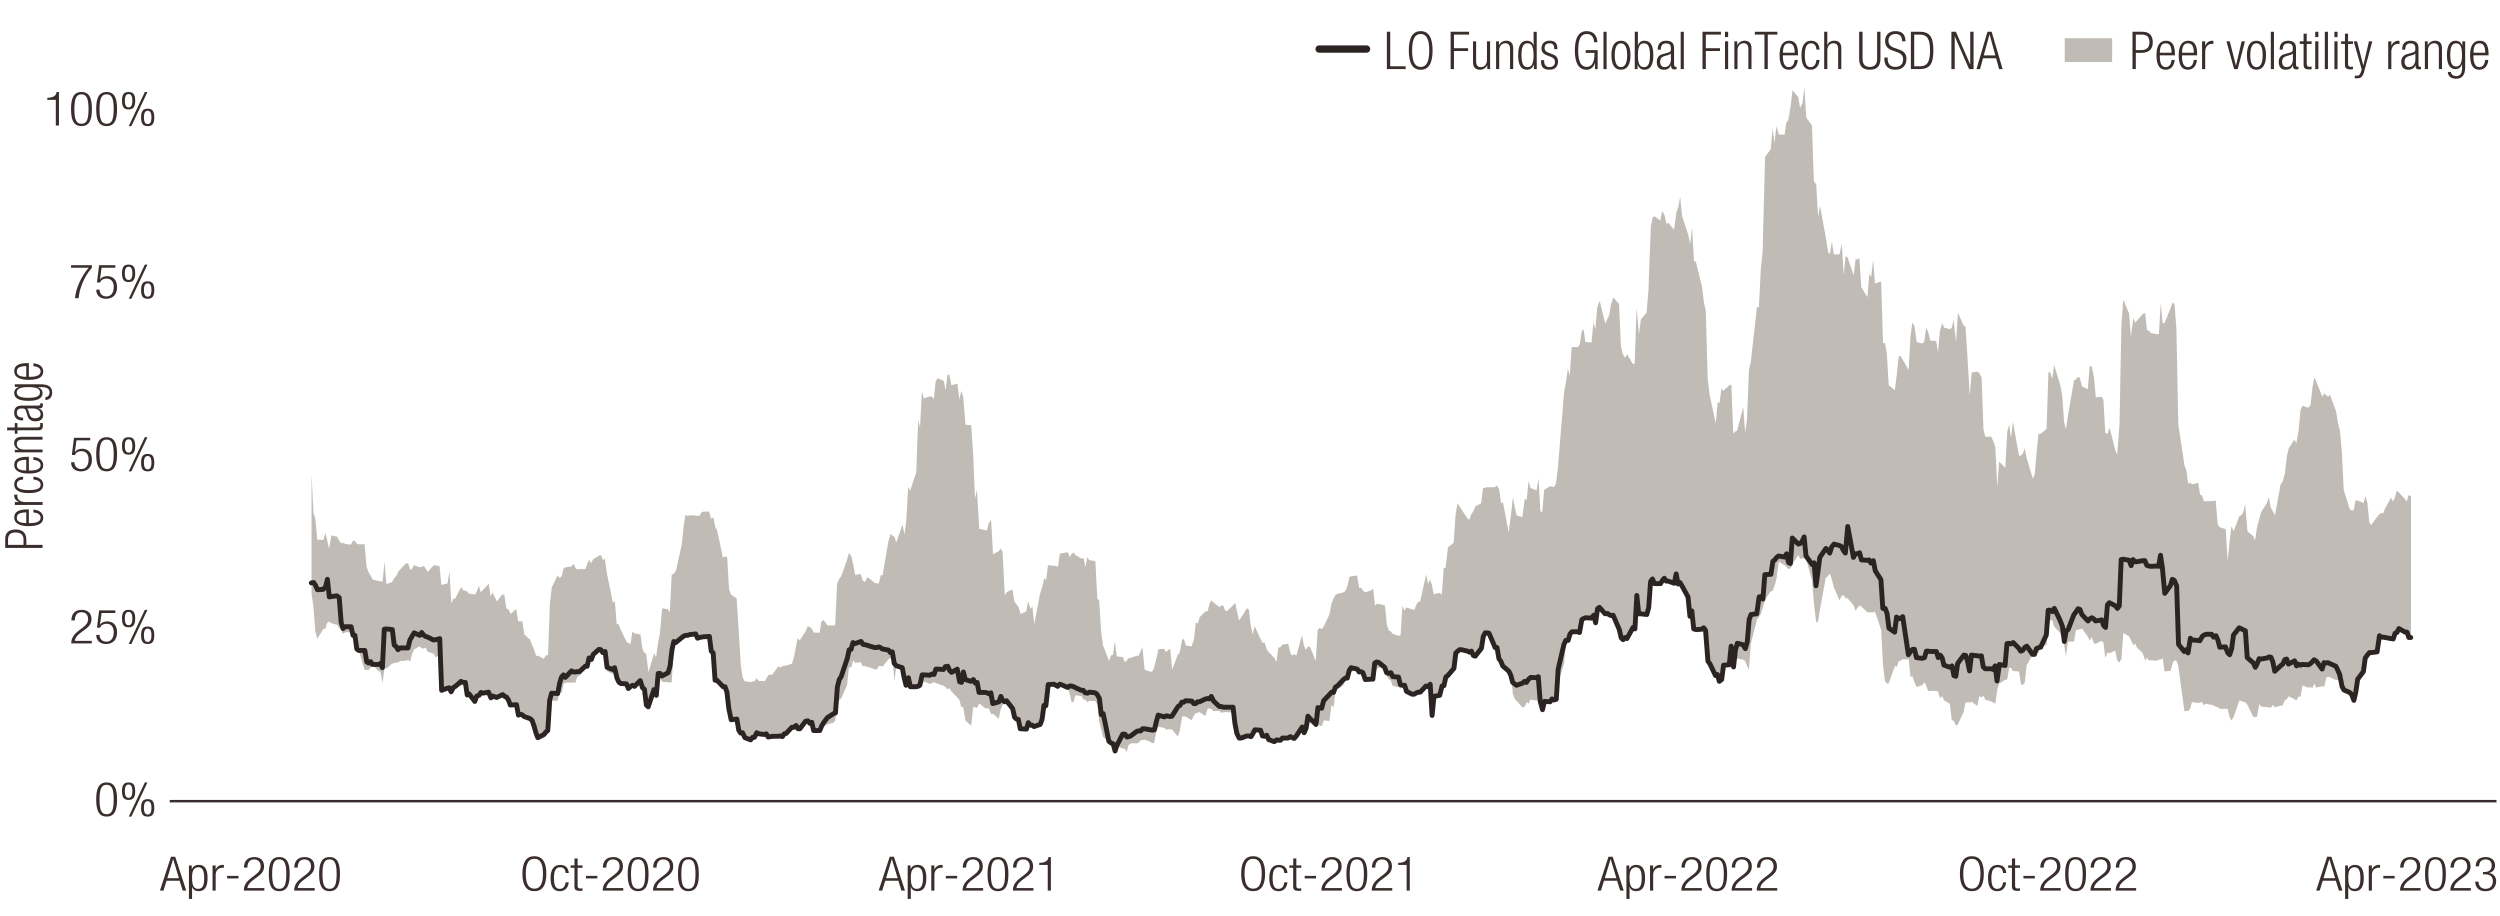 <?xml version="1.0" encoding="UTF-8"?>
<svg xmlns="http://www.w3.org/2000/svg" width="765" height="280.24" viewBox="0 0 765 280.24">
  <defs>
    <style>
      .cls-1 {
        stroke-width: 2.25px;
      }

      .cls-1, .cls-2 {
        stroke: #2c2423;
        stroke-linecap: round;
      }

      .cls-1, .cls-2, .cls-3 {
        fill: none;
        stroke-linejoin: round;
      }

      .cls-2 {
        stroke-width: 1.5px;
      }

      .cls-4 {
        fill: #c0bbb5;
      }

      .cls-3 {
        stroke: #392e2d;
        stroke-width: .75px;
      }

      .cls-5 {
        fill: #3a2e2d;
      }
    </style>
  </defs>
  <g id="Layer_6" data-name="Layer 6">
    <polygon class="cls-4" points="95.33 145.12 95.91 156.88 96.49 158.75 97.07 165.12 98.95 165.23 99.53 163.04 100.11 165.23 100.69 167.98 101.42 163.81 103.16 164.25 103.74 165.34 104.32 166.22 104.9 166.11 105.62 166.44 107.36 166.66 107.94 165.56 108.52 165.45 109.25 166.44 109.83 166.55 111.57 166.55 112.15 173.37 112.73 175.02 113.46 176.23 114.04 177.33 115.78 177.77 116.36 177.88 117.08 177.88 117.66 171.83 118.24 178.75 119.98 178.1 120.56 177 121.29 176.23 121.87 174.91 122.45 174.25 124.19 172.38 124.91 172.38 125.49 174.36 126.07 174.14 126.65 172.93 128.39 173.59 129.12 173.48 129.7 173.15 130.28 174.03 130.86 175.02 132.74 172.93 133.32 173.04 133.9 173.15 134.48 173.15 135.06 178.97 136.95 178.53 137.53 174.8 138.11 184.69 138.69 183.26 139.27 183.15 141.15 179.63 141.73 180.62 142.31 180.73 142.89 180.95 143.47 181.61 145.36 181.94 145.94 180.95 146.52 179.19 147.1 181.28 147.68 180.62 149.56 178.64 150.14 182.49 150.72 181.28 151.3 182.49 152.03 184.03 153.77 181.83 154.35 182.16 154.93 186.23 155.51 186.34 156.24 187.88 157.98 186.34 158.56 190.19 159.14 190.08 159.86 190.19 160.44 194.14 162.18 195.68 162.76 197.22 163.34 198.54 164.07 200.74 164.65 200.63 166.39 201.62 166.97 200.63 167.69 200.41 168.27 184.69 168.85 179.74 170.59 176.12 171.32 176.89 171.9 176.23 172.48 173.92 173.06 173.59 174.8 173.37 175.52 172.49 176.1 173.81 176.68 174.25 177.26 174.14 179.15 174.14 179.73 172.49 180.31 171.28 180.89 172.38 181.47 171.17 183.35 169.96 183.93 169.85 184.51 171.39 185.09 170.95 185.67 175.24 187.56 184.47 188.14 183.92 188.72 191.07 189.3 190.96 189.88 192.6 191.77 196.45 192.35 196.78 192.93 197.11 193.51 193.26 194.09 193.81 195.97 194.14 196.55 198.32 197.13 199.75 197.71 199.97 198.44 205.68 200.18 199.86 200.76 201.18 201.34 196.78 201.92 193.92 202.64 186.12 204.38 186.45 204.96 187.33 205.54 175.9 206.27 175.46 206.85 174.58 208.59 166.77 209.17 161.28 209.75 157.43 210.47 157.98 211.05 157.65 212.79 157.76 213.37 157.87 214.1 157.76 214.68 156.77 215.26 156.55 217 156.55 217.58 158.75 218.3 158.31 218.88 161.28 219.46 162.38 221.2 170.62 221.93 170.29 222.51 170.51 223.09 180.29 223.67 181.94 225.41 183.15 226.13 194.36 226.71 203.82 227.29 207.44 227.87 208.43 229.76 208.76 230.34 208.54 230.92 208.43 231.5 207.55 232.08 208.32 233.97 208.43 234.55 207.55 235.13 206.56 235.71 206.45 236.29 206.45 238.17 203.93 238.75 204.26 239.33 203.93 239.91 203.71 240.49 203.71 242.38 203.05 242.96 201.07 243.54 197.99 244.12 195.24 244.7 196.01 246.58 193.04 247.16 191.62 247.74 191.83 248.32 192.27 249.05 193.59 250.79 193.59 251.37 190.19 251.95 189.75 252.53 190.41 253.25 191.4 254.99 191.4 255.57 191.29 256.15 178.64 256.88 177 257.46 176.23 259.2 171.28 259.78 169.19 260.5 170.18 261.08 172.71 261.66 175.9 263.4 175.68 263.98 177.66 264.71 178.1 265.29 176.78 265.87 176.89 267.61 178.31 268.34 178.53 268.92 178.53 269.5 176.01 270.08 176.01 271.82 165.78 272.54 163.37 273.12 163.92 273.7 164.25 274.28 166 276.17 160.51 276.75 163.59 277.33 159.3 277.91 148.97 278.49 150.18 280.37 144.57 280.95 128.63 281.53 130.72 282.11 119.73 282.69 121.93 284.58 121.27 285.16 121.38 285.74 122.15 286.32 116.65 286.9 115.77 288.78 116.54 289.36 119.4 289.94 114.67 290.52 114.67 291.1 117.86 292.99 117.42 293.57 122.26 294.15 119.62 294.73 121.38 295.45 129.95 297.19 130.17 297.77 138.63 298.35 152.59 298.93 149.96 299.66 161.83 301.4 162.16 301.98 162.38 302.56 160.07 303.28 159.08 303.86 169.63 305.61 168.64 306.19 167.87 306.77 168.75 307.49 182.27 308.07 181.17 309.81 180.4 310.39 184.03 311.12 185.02 311.7 185.79 312.28 187.88 314.02 187.11 314.6 183.92 315.32 186.34 315.9 185.57 316.48 191.07 318.22 181.83 318.95 179.52 319.53 176.89 320.11 177.55 320.69 172.93 322.43 173.15 323.15 173.15 323.73 173.48 324.31 169.41 324.89 169.3 326.78 168.97 327.36 170.51 327.94 169.41 328.52 169.08 329.1 169.85 330.98 170.95 331.56 170.73 332.14 173.59 332.72 170.51 333.3 171.39 335.19 171.72 335.77 183.15 336.35 183.7 336.93 193.26 337.51 197.44 339.39 202.28 339.97 200.52 340.55 200.41 341.13 196.23 341.71 200.85 343.6 201.07 344.18 202.61 344.76 202.17 345.34 201.4 346.07 201.29 347.81 200.63 348.39 200.74 348.97 199.42 349.55 197.99 350.27 204.92 352.01 205.57 352.59 205.46 353.17 204.26 353.9 201.29 354.48 198.65 356.22 198.54 356.8 199.53 357.52 198.87 358.1 198.54 358.68 204.92 360.42 200.3 361 199.64 361.73 195.68 362.31 195.57 362.89 197.55 364.63 197.77 365.35 195.68 365.93 190.41 366.51 190.85 367.09 188.87 368.83 187.11 369.56 187 370.14 184.69 370.72 183.7 371.3 184.36 373.18 185.79 373.76 185.24 374.34 185.35 374.92 186.89 375.5 187 377.39 185.13 377.97 184.47 378.55 187.22 379.13 189.86 379.71 189.09 381.59 186.12 382.17 186.56 382.76 191.62 383.34 194.14 383.92 191.62 385.8 195.68 386.38 196.78 386.96 196.56 387.54 198.54 388.12 199.42 390.01 201.4 390.59 202.61 391.17 198.1 391.75 198.1 392.47 197.22 394.21 197 394.79 199.64 395.37 200.63 395.95 200.19 396.68 200.63 398.42 194.36 399 197.55 399.58 198.87 400.3 197.77 400.88 197.99 402.62 202.28 403.2 192.82 403.78 192.16 404.51 192.49 405.09 191.62 406.83 187.99 407.41 184.69 408.13 183.04 408.71 181.94 409.29 181.72 411.03 181.28 411.61 180.95 412.34 179.3 412.92 176.56 413.5 176.34 415.24 176.12 415.96 179.96 416.54 179.85 417.12 180.73 417.7 181.28 419.59 180.62 420.17 180.07 420.75 185.24 421.33 184.8 421.91 184.8 423.8 185.24 424.38 191.18 424.96 192.93 425.54 193.15 426.12 193.92 428 194.58 428.58 194.36 429.16 185.24 429.74 186.89 430.32 185.9 432.21 186.45 432.79 186.67 433.37 185.13 433.95 184.14 434.53 184.14 436.41 175.79 436.99 178.75 437.57 177.33 438.15 178.97 438.73 181.83 440.62 181.39 441.2 182.05 441.78 173.81 442.36 173.7 443.08 167.43 444.82 166.11 445.4 157.54 445.98 154.02 446.56 154.79 447.29 156 449.03 158.64 449.61 159.08 450.19 157.43 450.91 156.33 451.49 154.9 453.23 154.02 453.81 149.41 454.54 149.19 455.12 149.08 455.7 149.08 457.44 149.08 458.02 148.53 458.74 149.74 459.33 154.02 459.91 153.69 461.65 162.93 462.37 157.43 462.95 152.15 463.53 155.23 464.11 157.76 465.85 158.2 466.58 152.59 467.16 153.03 467.74 147.21 468.32 149.3 470.2 150.07 470.78 146.33 471.36 156.44 471.94 156.66 472.52 149.85 474.41 148.75 474.99 148.97 475.57 148.97 476.15 147.87 476.73 143.03 478.61 120.06 479.19 116.98 479.77 112.8 480.35 115 480.93 106.21 482.82 106.21 483.4 105.44 483.98 101.48 484.56 100.71 485.14 104.67 487.02 104.78 487.6 98.62 488.18 100.82 488.76 94.12 489.49 92.03 491.23 99.06 491.81 97.64 492.39 96.54 492.97 93.13 493.69 91.04 495.43 93.02 496.01 105.99 496.59 108.41 497.32 109.51 497.9 108.41 499.64 111.38 500.22 111.27 500.8 94.23 501.53 102.36 502.11 97.75 503.85 95.66 504.43 88.73 505.15 69.39 505.73 66.42 506.31 66.2 508.05 67.52 508.63 64.55 509.36 65.87 509.94 68.51 510.52 68.18 512.26 70.27 512.98 64.99 513.56 63.34 514.14 60.26 514.72 66.09 516.61 71.91 517.19 74.66 517.77 69.61 518.35 79.94 518.93 80.05 520.81 87.74 521.39 92.47 521.97 95.11 522.55 115.88 523.13 120.72 525.02 129.62 525.6 123.03 526.18 123.36 526.76 118.85 527.34 119.62 529.22 117.86 529.8 117.75 530.38 132.7 530.96 132.04 531.54 131.82 533.43 124.57 534.01 132.48 534.59 128.3 535.17 113.35 535.75 110.72 537.64 93.9 538.22 94.12 538.8 82.47 539.38 76.53 540.1 48.06 541.84 45.64 542.42 39.27 543 43.78 543.58 38.61 544.31 41.14 546.05 41.25 546.63 37.51 547.21 36.74 547.93 32.56 548.51 27.62 550.25 29.71 550.83 33 551.56 31.57 552.14 26.74 552.72 35.97 554.46 38.39 555.04 55.43 555.76 56.42 556.34 66.42 556.92 63.01 558.66 72.46 559.39 77.08 559.97 77.74 560.55 73.89 561.13 77.85 562.87 77.85 563.59 74.55 564.17 84.23 564.75 78.4 565.33 78.73 567.22 84.23 567.8 79.39 568.38 79.39 568.96 78.95 569.54 87.85 571.42 90.93 572 83.79 572.58 84.78 573.16 79.5 573.74 86.75 575.63 86.09 576.21 105.11 576.79 104.89 577.37 108.08 577.95 117.86 579.84 119.4 580.42 114.56 581 109.07 581.58 108.96 582.16 109.95 584.04 113.24 584.62 102.8 585.2 98.73 585.78 99.61 586.51 104.67 588.25 105.11 588.83 104.56 589.41 100.27 589.99 101.59 590.71 104.23 592.45 104.34 593.03 107.75 593.61 101.26 594.34 98.84 594.92 100.27 596.66 100.71 597.24 100.38 597.82 97.86 598.54 104.78 599.12 95.66 600.86 99.61 601.44 99.94 602.17 111.38 602.75 121.05 603.33 114.01 605.07 113.68 605.65 114.12 606.37 115.55 606.95 131.49 607.53 133.69 609.27 133.58 610 135.12 610.58 136.77 611.16 149.19 611.74 141.27 613.63 143.14 614.21 132.15 614.79 129.95 615.37 133.91 615.95 129.07 617.83 139.51 618.41 139.4 618.99 138.74 619.57 137.21 620.15 140.17 622.04 146.44 622.62 145.12 623.2 138.41 623.78 132.7 624.36 132.81 626.24 131.27 626.82 113.9 627.4 114.01 627.98 115.99 628.56 111.7 630.45 117.86 631.03 120.94 631.61 129.18 632.19 131.38 632.77 127.31 634.65 116.43 635.23 116.1 635.81 115.33 636.39 115.55 637.12 118.3 638.86 119.07 639.44 112.14 640.02 112.03 640.74 115.33 641.32 121.6 643.06 121.38 643.64 122.37 644.22 132.48 644.95 132.7 645.53 130.83 647.27 137.76 647.85 139.07 648.57 129.73 649.15 99.61 649.73 91.7 651.48 95.88 652.06 103.02 652.78 97.31 653.36 98.73 653.94 98.07 655.68 96.1 656.41 95.77 656.99 101.04 657.57 101.15 658.15 101.92 659.89 102.25 660.61 102.25 661.19 92.8 661.77 98.95 662.35 98.84 664.24 94.23 664.82 92.58 665.4 93.02 665.98 100.6 666.56 129.84 668.44 142.37 669.02 143.91 669.6 148.09 670.18 147.65 670.76 148.2 672.65 147.76 673.23 151.39 673.81 151.61 674.39 153.36 674.97 153.36 676.85 153.36 677.43 153.25 678.01 153.14 678.59 160.29 679.17 161.28 681.06 161.94 681.64 171.61 682.22 166.22 682.8 161.06 683.52 162.49 685.26 157.87 685.84 157.65 686.42 156.77 687 154.24 687.73 162.6 689.47 164.03 690.05 165.34 690.63 161.5 691.36 158.75 691.94 156.66 693.68 153.91 694.26 152.04 694.84 155.34 695.56 156.55 696.14 157.65 697.88 148.2 698.46 147.43 699.19 144.9 699.77 139.62 700.35 137.21 702.09 134.46 702.67 135.67 703.39 131.6 703.97 125.44 704.55 124.13 706.29 124.79 707.02 124.02 707.6 118.74 708.18 115.44 708.76 116.76 710.64 121.38 711.22 120.39 711.8 120.94 712.38 121.38 712.96 120.83 714.85 125.88 715.43 129.51 716.01 131.71 716.59 138.09 717.17 149.85 719.05 155.89 719.63 156.22 720.21 156.11 720.79 153.14 721.37 153.14 723.26 153.91 723.84 151.82 724.42 153.91 725 159.85 725.58 160.62 727.46 158.09 728.04 157.43 728.62 156.99 729.21 157.1 729.79 155.67 731.67 152.26 732.25 153.47 732.83 152.26 733.41 150.18 734.14 150.73 735.88 152.7 736.46 153.47 737.04 151.5 737.76 151.82 737.76 195.13 737.04 195.02 736.46 193.48 735.88 193.48 734.14 192.27 733.41 193.59 732.83 193.81 732.25 195.57 731.67 195.46 729.79 195.13 729.21 194.91 728.62 194.91 728.04 194.58 727.46 199.53 725.58 199.64 725 199.64 724.42 200.3 723.84 201.4 723.26 205.57 721.37 207.77 720.79 212.06 720.21 214.26 719.63 212.5 719.05 212.17 717.17 211.73 716.59 210.3 716.01 207.44 715.43 207.99 714.85 208.1 712.96 207.22 712.38 207.11 711.8 207.44 711.22 210.19 710.64 209.97 708.76 210.41 708.18 209.2 707.6 210.52 707.02 210.3 706.29 210.41 704.55 209.75 703.97 213.16 703.39 213.16 702.67 214.37 702.09 213.93 700.35 213.05 699.77 213.93 699.19 214.26 698.46 215.91 697.88 215.91 696.14 216.46 695.56 215.69 694.84 216.57 694.26 216.46 693.68 216.35 691.94 216.24 691.36 215.47 690.63 219.31 690.05 219.42 689.47 219.31 687.73 215.69 687 214.81 686.42 214.81 685.84 214.48 685.26 214.37 683.52 219.31 682.8 220.52 682.22 219.31 681.64 216.9 681.06 216.9 679.17 216.9 678.59 216.35 678.01 216.24 677.43 215.91 676.85 215.69 674.97 215.36 674.39 215.8 673.81 214.81 673.23 214.92 672.65 215.14 670.76 214.81 670.18 216.79 669.6 217.56 669.02 217.56 668.44 217.67 666.56 203.82 665.98 202.17 665.4 202.06 664.82 202.94 664.24 205.24 662.35 205.46 661.77 201.4 661.19 201.84 660.61 201.84 659.89 202.17 658.15 202.06 657.57 202.06 656.99 201.29 656.41 202.06 655.68 199.86 653.94 198.21 653.36 196.89 652.78 197.44 652.06 195.79 651.48 194.69 649.73 193.7 649.15 201.62 648.57 202.72 647.85 202.06 647.27 199.09 645.53 199.86 644.95 199.64 644.22 201.29 643.64 196.56 643.06 196.12 641.32 197 640.74 196.89 640.02 194.91 639.44 196.01 638.86 194.8 637.12 192.38 636.39 192.6 635.81 192.71 635.23 192.82 634.65 196.34 632.77 196.34 632.19 200.85 631.61 197.22 631.03 195.35 630.45 193.7 628.56 191.73 627.98 189.75 627.4 189.75 626.82 191.29 626.24 197.33 624.36 197.99 623.78 199.75 623.2 199.75 622.62 200.3 622.04 200.19 620.15 203.6 619.57 208.98 618.99 209.53 618.41 209.42 617.83 205.46 615.95 205.35 615.37 204.37 614.79 204.37 614.21 207.88 613.63 207.99 611.74 209.2 611.16 211.07 610.58 215.25 610 215.03 609.27 214.59 607.53 214.15 606.95 212.94 606.37 213.38 605.65 213.05 605.07 216.02 603.33 214.7 602.75 215.03 602.17 214.81 601.44 215.03 600.86 217.89 599.12 221.62 598.54 222.06 597.82 220.52 597.24 220.41 596.66 215.36 594.92 214.37 594.34 213.05 593.61 213.6 593.03 211.62 592.45 211.4 590.71 211.4 589.99 211.51 589.41 209.75 588.83 208.76 588.25 209.64 586.51 210.19 585.78 208.65 585.2 206.89 584.62 207.11 584.04 201.73 582.16 201.73 581.58 202.17 581 202.28 580.42 204.04 579.84 203.82 577.95 209.09 577.37 209.2 576.79 208.32 576.21 203.6 575.63 192.71 573.74 187.11 573.16 187.44 572.58 187.33 572 187.44 571.42 187.33 569.54 185.57 568.96 185.24 568.38 186.01 567.8 186.89 567.22 185.24 565.33 183.04 564.75 183.04 564.17 182.16 563.59 182.27 562.87 183.7 561.13 179.63 560.55 177.33 559.97 175.46 559.39 176.23 558.66 176.89 556.92 186.45 556.34 190.08 555.76 190.52 555.04 184.36 554.46 177.55 552.72 171.17 552.14 170.73 551.56 170.95 550.83 170.95 550.25 169.85 548.51 172.6 547.93 173.92 547.21 174.14 546.63 173.48 546.05 172.93 544.31 171.94 543.58 177.22 543 179.3 542.42 180.84 541.84 180.95 540.1 183.48 539.38 186.12 538.8 187.88 538.22 188.87 537.64 189.53 535.75 197 535.17 204.92 534.59 203.71 534.01 202.28 533.43 201.84 531.54 201.51 530.96 201.07 530.38 204.15 529.8 200.96 529.22 203.38 527.34 203.6 526.76 207.88 526.18 208.54 525.6 206.45 525.02 206.67 523.13 203.05 522.55 202.28 521.97 192.82 521.39 192.16 520.81 192.49 518.93 192.71 518.35 192.49 517.77 187 517.19 188.65 516.61 182.6 514.72 179.52 514.14 178.21 513.56 178.64 512.98 175.57 512.26 178.43 510.52 177.77 509.94 177.77 509.36 177 508.63 177.66 508.05 178.53 506.31 178.64 505.73 177.11 505.15 177.88 504.43 185.9 503.85 187.99 502.11 187.88 501.53 187.77 500.8 182.27 500.22 192.38 499.64 192.05 497.9 195.46 497.32 195.13 496.59 195.79 496.01 195.24 495.43 192.71 493.69 188.21 492.97 188.32 492.39 188.1 491.81 187.77 491.23 187.77 489.49 185.9 488.76 186.23 488.18 190.52 487.6 188.21 487.02 189.09 485.14 188.98 484.56 189.31 483.98 189.64 483.4 193.59 482.82 193.26 480.93 193.37 480.35 193.92 479.77 196.01 479.19 196.78 478.61 203.05 476.73 208.87 476.15 213.93 475.57 214.26 474.99 213.82 474.41 214.7 472.52 215.47 471.94 217.12 471.36 214.48 470.78 214.04 470.2 214.37 468.32 214.04 467.74 215.36 467.16 214.81 466.58 216.24 465.85 216.46 464.11 214.48 463.53 213.93 462.95 212.39 462.37 206.56 461.65 205.46 459.91 203.82 459.33 202.39 458.74 201.62 458.02 198.21 457.44 198.21 455.7 193.7 455.12 193.7 454.54 193.7 453.81 194.8 453.23 198.43 451.49 200.85 450.91 200.52 450.19 199.2 449.61 199.64 449.03 199.31 447.29 198.76 446.56 198.87 445.98 199.31 445.4 199.75 444.82 204.59 443.08 206.78 442.36 207.11 441.78 209.86 441.2 209.86 440.62 212.72 438.73 213.05 438.15 218.87 437.57 209.31 436.99 210.19 436.41 209.86 434.53 211.73 433.95 211.73 433.37 212.06 432.79 212.5 432.21 212.83 430.32 211.62 429.74 209.75 429.16 209.75 428.58 210.74 428 210.3 426.12 209.86 425.54 208.1 424.96 207.88 424.38 206.78 423.8 204.59 421.91 204.26 421.33 204.7 420.75 206.12 420.17 207.77 419.59 207.88 417.7 207.88 417.12 205.9 416.54 205.46 415.96 205.57 415.24 204.7 413.5 205.68 412.92 206.89 412.34 207.55 411.61 208.32 411.03 209.75 409.29 210.96 408.71 210.63 408.13 216.35 407.41 215.8 406.83 220.63 405.09 220.41 404.51 222.17 403.78 222.06 403.2 220.96 402.62 221.73 400.88 220.96 400.3 222.72 399.58 222.94 399 224.26 398.42 222.5 396.68 225.25 395.95 226.02 395.37 225.69 394.79 225.36 394.21 225.91 392.47 225.91 391.75 226.46 391.17 226.57 390.59 226.46 390.01 227.01 388.12 226.24 387.54 225.25 386.96 225.36 386.38 225.25 385.8 223.49 383.92 223.27 383.34 224.37 382.76 225.36 382.17 225.14 381.59 225.25 379.71 225.91 379.13 225.91 378.55 224.48 377.97 221.51 377.39 218.11 375.5 217.89 374.92 217.89 374.34 218 373.76 218.11 373.18 217.56 371.3 217.56 370.72 217.01 370.14 216.79 369.56 216.79 368.83 219.09 367.09 217.89 366.51 218.11 365.93 218.22 365.35 218.87 364.63 220.41 362.89 219.31 362.31 219.2 361.73 219.31 361 223.71 360.42 225.36 358.68 223.27 358.1 223.16 357.52 223.16 356.8 223.27 356.22 222.72 354.48 222.39 353.9 223.6 353.17 227.34 352.59 227.45 352.01 227.01 350.27 226.35 349.55 226.46 348.97 226.57 348.39 227.34 347.81 227.45 346.07 227.45 345.34 228 344.76 230.09 344.18 229.1 343.6 229.1 341.71 228.22 341.13 229.87 340.55 227.67 339.97 227.45 339.39 227.12 337.51 225.47 336.93 222.94 336.35 220.85 335.77 215.58 335.19 214.48 333.3 214.48 332.72 214.92 332.14 214.04 331.56 214.15 330.98 213.05 329.1 212.72 328.52 214.7 327.94 215.03 327.36 212.5 326.78 210.41 324.89 209.97 324.31 209.42 323.73 210.3 323.15 209.64 322.43 209.31 320.69 209.42 320.11 215.91 319.53 215.91 318.95 220.08 318.22 221.73 316.48 222.28 315.9 221.95 315.32 221.95 314.6 221.18 314.02 223.05 312.28 222.94 311.7 220.19 311.12 219.97 310.39 219.42 309.81 216.9 308.07 215.8 307.49 214.7 306.77 215.8 306.19 217.12 305.61 219.97 303.86 218.43 303.28 218.54 302.56 216.68 301.98 216.79 301.4 216.68 299.66 215.25 298.93 216.68 298.35 216.35 297.77 216.46 297.19 222.06 295.45 220.52 294.73 216.35 294.15 216.35 293.57 214.15 292.99 213.49 291.1 211.51 290.52 210.52 289.94 210.96 289.36 210.3 288.78 209.86 286.9 209.2 286.32 208.98 285.74 208.76 285.16 208.98 284.58 209.31 282.69 208.54 282.11 209.75 281.53 210.3 280.95 210.63 280.37 210.41 278.49 210.19 277.91 208.54 277.33 209.75 276.75 207.44 276.17 204.37 274.28 203.82 273.7 208.32 273.12 201.73 272.54 201.29 271.82 201.84 270.08 203.93 269.5 203.82 268.92 203.82 268.34 204.81 267.61 204.81 265.87 204.15 265.29 204.04 264.71 203.82 263.98 203.82 263.4 202.61 261.66 202.83 261.08 202.06 260.5 204.15 259.78 204.26 259.2 209.64 257.46 213.6 256.88 214.15 256.15 215.8 255.57 220.52 254.99 221.18 253.25 221.62 252.53 222.06 251.95 222.06 251.37 222.72 250.79 223.49 249.05 223.49 248.32 220.96 247.74 221.29 247.16 220.52 246.58 220.74 244.7 222.94 244.12 222.94 243.54 221.95 242.96 222.61 242.38 222.5 240.49 224.37 239.91 224.48 239.33 225.36 238.75 225.14 238.17 225.36 236.29 225.36 235.71 225.36 235.13 225.47 234.55 224.59 233.97 224.81 232.08 224.59 231.5 224.15 230.92 225.69 230.34 225.58 229.76 226.46 227.87 225.8 227.29 224.26 226.71 224.26 226.13 223.49 225.41 220.08 223.67 220.19 223.09 216.79 222.51 211.73 221.93 210.19 221.2 210.08 219.46 208.21 218.88 208.21 218.3 199.75 217.58 199.2 217 194.8 215.26 194.8 214.68 194.91 214.1 195.02 213.37 195.35 212.79 194.03 211.05 194.25 210.47 194.36 209.75 194.47 209.17 194.58 208.59 195.13 206.85 197.44 206.27 196.56 205.54 208.76 204.96 208.87 204.38 208.76 202.64 208.65 201.92 207.44 201.34 212.72 200.76 213.49 200.18 211.51 198.44 216.68 197.71 216.46 197.13 211.51 196.55 210.85 195.97 208.76 194.09 210.08 193.51 209.86 192.93 210.52 192.35 211.07 191.77 209.97 189.88 209.86 189.3 209.53 188.72 208.43 188.14 205.68 187.56 206.23 185.67 205.35 185.09 199.42 184.51 199.75 183.93 198.76 183.35 198.65 181.47 200.3 180.89 201.84 180.31 201.95 179.73 204.81 179.15 204.37 177.26 206.89 176.68 207 176.1 208.87 175.52 208.87 174.8 208.87 173.06 208.87 172.48 209.2 171.9 212.06 171.32 211.62 170.59 214.48 168.85 214.37 168.27 223.38 167.69 223.49 166.97 224.7 166.39 225.03 164.65 225.69 164.07 225.47 163.34 223.38 162.76 222.72 162.18 220.3 160.44 219.31 159.86 218.98 159.14 218.98 158.56 218.76 157.98 215.69 156.24 215.69 155.51 214.37 154.93 213.49 154.35 213.16 153.77 212.61 152.03 213.38 151.3 213.71 150.72 213.6 150.14 213.82 149.56 213.05 147.68 212.28 147.1 211.95 146.52 212.72 145.94 213.05 145.36 214.59 143.47 212.28 142.89 212.72 142.31 208.98 141.73 208.76 141.15 209.97 139.27 210.08 138.69 210.41 138.11 211.73 137.53 210.41 136.95 210.52 135.06 211.18 134.48 201.73 133.9 200.74 133.32 201.18 132.74 200.08 130.86 199.42 130.28 198.1 129.7 198.43 129.12 198.43 128.39 197.77 126.65 198.76 126.07 200.19 125.49 202.5 124.91 201.95 124.19 202.17 122.45 202.28 121.87 202.72 121.29 202.72 120.56 202.94 119.98 203.05 118.24 204.59 117.66 204.37 117.08 208.98 116.36 205.46 115.78 205.35 114.04 203.38 113.46 204.26 112.73 205.02 112.15 205.02 111.57 205.02 109.83 199.09 109.25 198.54 108.52 195.02 107.94 194.47 107.36 193.48 105.62 193.48 104.9 194.03 104.32 192.49 103.74 192.05 103.16 191.18 101.42 190.74 100.69 190.19 100.11 190.63 99.53 192.38 98.95 192.49 97.07 195.46 96.49 193.15 95.91 185.68 95.33 181.61 95.33 145.12 95.33 145.12"/>
    <polyline class="cls-2" points="95.26 178.37 95.98 178.26 96.56 179.14 97.14 180.46 98.88 180.35 99.61 179.58 100.19 177.27 100.77 182.66 101.35 182.55 103.09 182.33 103.81 182.88 104.39 190.46 104.97 192.33 105.55 191.78 107.44 191.78 108.02 194.42 108.6 194.42 109.18 198.59 109.76 199.03 111.64 199.03 112.22 202.55 112.8 202.88 113.38 202.44 113.96 203.32 115.85 203.32 116.43 202.99 117.01 204.31 117.59 192.55 118.17 192.44 120.05 192.66 120.63 197.39 121.21 197.83 121.79 198.81 122.37 198.27 124.26 198.27 124.84 198.27 125.42 195.85 126 194.86 126.72 193.65 128.46 194.42 129.04 193.54 129.62 194.31 130.2 194.75 130.93 194.97 132.67 195.85 133.25 195.74 133.83 195.63 134.56 195.41 135.14 211.24 136.88 210.58 137.46 210.47 138.04 211.68 138.76 210.36 139.34 210.03 141.08 208.49 141.66 208.82 142.39 208.82 142.97 212.66 143.55 212.33 145.29 214.64 145.87 212.99 146.59 212.77 147.17 211.89 147.75 212.11 149.49 211.79 150.22 213.54 150.8 212.99 151.38 213.21 151.96 213.43 153.84 212.55 154.42 213.1 155 213.32 155.58 214.2 156.16 215.74 158.05 215.63 158.63 218.82 159.21 218.6 159.79 218.71 160.37 219.26 162.25 219.92 162.83 220.47 163.41 222.12 163.99 224.21 164.57 225.74 166.46 224.76 167.04 223.99 167.62 223.55 168.2 214.31 168.78 212.11 170.66 212.22 171.25 209.04 171.83 207.17 172.41 206.51 172.99 207.28 174.87 205.3 175.45 205.63 176.03 205.63 176.61 205.52 177.34 205.52 179.08 203.87 179.66 203.87 180.24 201.34 180.96 201.78 181.54 200.24 183.28 198.7 183.86 198.81 184.44 199.69 185.17 199.36 185.75 204.2 187.49 204.86 188.07 204.31 188.79 207.5 189.37 208.71 189.95 209.15 191.69 209.26 192.27 210.69 193 210.03 193.58 209.7 194.16 210.03 195.9 208.27 196.62 210.47 197.2 210.91 197.78 215.74 198.36 216.29 200.1 211.02 200.83 212.77 201.41 206.07 201.99 206.07 202.57 206.84 204.45 205.85 205.03 203.87 205.61 198.92 206.19 196.29 206.77 196.62 208.66 195.08 209.24 194.64 209.82 194.42 210.4 194.42 210.98 194.2 212.87 193.98 213.45 195.3 214.03 195.08 214.61 194.97 215.19 194.86 217.07 194.75 217.65 199.25 218.23 199.8 218.81 208.16 219.39 208.16 221.28 210.14 221.86 210.14 222.44 211.79 223.02 216.84 223.74 220.25 225.48 220.03 226.06 223.44 226.64 224.32 227.22 224.21 227.95 225.74 229.69 226.4 230.27 225.63 230.85 225.63 231.57 224.21 232.15 224.54 233.89 224.76 234.47 224.54 235.05 225.52 235.78 225.41 236.36 225.31 238.1 225.31 238.68 225.2 239.4 225.41 239.98 224.54 240.56 224.43 242.3 222.56 242.88 222.56 243.61 222.01 244.19 223 244.77 223 246.51 220.69 247.23 220.58 247.82 221.35 248.4 221.02 248.98 223.55 250.86 223.55 251.44 222.12 252.02 221.13 252.6 220.36 253.18 219.59 255.07 218.38 255.65 218.16 256.23 210.25 256.81 207.94 257.39 207.06 259.27 201.45 259.85 198.81 260.43 198.7 261.01 196.62 261.59 196.95 263.48 196.29 264.06 197.17 264.64 197.28 265.22 197.39 265.8 197.61 267.68 198.16 268.26 198.16 268.84 197.94 269.42 198.16 270 198.59 271.89 198.92 272.47 199.69 273.05 199.47 273.63 202.99 274.35 203.76 276.09 204.31 276.67 207.39 277.25 209.7 277.98 207.39 278.56 210.14 280.3 210.14 280.88 210.03 281.46 209.7 282.18 206.51 282.76 206.51 284.5 206.62 285.08 206.29 285.81 206.4 286.39 204.75 286.97 204.75 288.71 204.86 289.29 203.98 290.02 203.87 290.6 205.19 291.18 205.74 292.92 204.75 293.64 208.6 294.22 208.82 294.8 205.63 295.38 207.94 297.12 208.49 297.85 207.94 298.43 209.04 299.01 208.82 299.59 211.89 301.47 211.89 302.05 212 302.63 212.33 303.21 212 303.79 215.3 305.68 214.75 306.26 213.1 306.84 214.31 307.42 214.75 308 214.42 309.88 216.84 310.46 219.48 311.04 220.03 311.62 220.14 312.2 223 314.09 223.11 314.67 221.13 315.25 221.9 315.83 221.9 316.41 222.34 318.29 221.68 318.87 220.14 319.45 215.85 320.03 215.96 320.76 209.48 322.5 209.37 323.08 209.7 323.66 210.03 324.24 209.37 324.97 209.59 326.71 210.36 327.29 209.92 327.87 209.92 328.59 210.14 329.17 210.47 330.91 211.24 331.49 211.24 332.07 212 332.8 212.11 333.38 211.79 335.12 212 335.7 212.44 336.42 213.76 337 218.71 337.58 218.38 339.32 226.84 340.05 227.39 340.63 227.61 341.21 229.81 341.79 228.05 343.53 224.65 344.25 224.65 344.83 225.52 345.41 225.41 345.99 225.2 347.88 223.77 348.46 223.66 349.04 223.66 349.62 223 350.2 223 352.08 223.33 352.66 223.44 353.24 223.33 353.82 220.91 354.4 218.82 356.29 219.37 356.87 219.04 357.45 219.15 358.03 219.26 358.61 219.15 360.49 216.18 361.07 215.85 361.65 214.86 362.23 214.86 362.81 214.42 364.7 214.53 365.28 215.3 365.86 215.3 366.44 214.75 367.02 214.75 368.91 213.87 369.49 213.76 370.07 213.87 370.65 213.1 371.37 214.53 373.11 216.18 373.69 216.18 374.27 216.4 375 216.4 375.58 216.4 377.32 216.4 377.9 221.46 378.48 224.43 379.2 225.85 379.78 225.85 381.52 225.2 382.1 225.2 382.83 225.41 383.41 224.43 383.99 223.33 385.73 223.44 386.31 225.2 387.03 225.31 387.61 224.98 388.19 226.29 389.93 226.95 390.66 226.4 391.24 226.51 391.82 226.51 392.4 225.85 394.14 225.85 394.86 225.41 395.44 225.74 396.02 225.96 396.6 225.31 398.49 222.45 399.07 224.21 399.65 222.89 400.23 219.15 400.81 219.81 402.7 221.68 403.28 216.51 403.86 216.62 404.44 216.73 405.02 214.42 406.9 212.44 407.48 211.79 408.06 211.89 408.64 210.25 409.22 209.92 411.11 207.94 411.69 207.5 412.27 207.5 412.85 205.19 413.43 204.31 415.31 204.75 415.89 205.63 416.47 205.52 417.05 205.85 417.78 207.94 419.52 207.83 420.1 207.83 420.68 202.88 421.26 202.55 421.98 202.77 423.72 204.2 424.3 205.85 424.88 206.07 425.61 205.85 426.19 207.06 427.93 207.17 428.51 209.48 429.09 209.7 429.81 209.7 430.39 211.57 432.13 212.44 432.71 212.44 433.44 212 434.02 211.79 434.6 211.79 436.34 209.92 437.06 210.14 437.64 209.37 438.22 218.93 438.8 213.1 440.55 212.77 441.27 209.92 441.85 209.81 442.43 207.17 443.01 206.73 444.9 204.53 445.48 199.8 446.06 199.25 446.64 198.81 447.22 198.81 449.1 199.25 449.68 199.58 450.26 199.25 450.84 200.57 451.42 200.79 453.31 198.38 453.89 194.75 454.47 193.65 455.05 193.65 455.63 193.76 457.51 198.16 458.09 198.16 458.67 201.56 459.25 202.33 459.83 203.76 461.72 205.41 462.3 206.62 462.88 208.82 463.46 209.26 464.04 209.7 465.92 209.04 466.5 208.49 467.08 208.82 467.66 207.94 468.39 207.28 470.13 207.39 470.71 207.06 471.29 214.53 472.01 217.17 472.59 214.64 474.33 214.75 474.91 213.87 475.49 214.2 476.22 213.98 476.8 204.75 478.54 197.28 479.12 195.96 479.85 195.96 480.43 193.98 481.01 193.32 482.75 193.32 483.33 193.54 484.05 189.58 484.63 189.25 485.21 189.03 486.95 189.14 487.68 188.26 488.26 190.57 488.84 186.28 489.42 185.84 491.16 187.82 491.88 187.71 492.46 188.15 493.04 188.37 493.62 188.26 495.51 192.66 496.09 195.19 496.67 195.74 497.25 195.08 497.83 195.41 499.71 192 500.29 192.44 500.87 182.22 501.45 187.82 502.03 187.82 503.92 188.04 504.5 185.95 505.08 177.93 505.66 177.16 506.24 178.59 508.12 178.59 508.7 177.6 509.28 176.94 509.86 177.82 510.44 177.82 512.33 178.48 512.91 175.62 513.49 178.7 514.07 178.26 514.79 179.47 516.53 182.66 517.12 188.59 517.7 186.94 518.28 192.44 519 192.66 520.74 192.55 521.32 192.11 521.9 192.88 522.63 202.33 523.21 203.1 524.95 206.73 525.53 206.4 526.11 208.49 526.83 207.94 527.41 203.54 529.15 203.43 529.73 197.72 530.46 204.09 531.04 198.92 531.62 196.84 533.36 197.28 534.08 198.49 534.66 196.4 535.24 189.58 535.82 188.04 537.56 187.82 538.29 182.66 538.87 182.55 539.45 183.32 540.03 175.84 541.91 175.73 542.49 171.77 543.07 171.34 543.65 170.57 544.23 170.13 546.12 170.46 546.7 169.47 547.28 172.1 547.86 172.43 548.44 164.63 550.32 166.5 550.9 166.28 551.48 165.62 552.06 164.3 552.64 170.13 554.53 172.76 555.11 172.21 555.69 179.25 556.27 175.18 556.85 170.57 558.74 167.82 559.32 168.37 559.9 169.25 560.48 167.38 561.2 166.5 562.94 166.94 563.52 167.27 564.1 168.48 564.68 169.25 565.41 161.11 567.15 170.57 567.73 169.47 568.31 169.47 569.03 169.14 569.61 171.34 571.35 171.45 571.93 171.34 572.51 172.32 573.24 171.56 573.82 174.63 575.56 177.38 576.14 186.17 576.86 186.17 577.44 187.71 578.02 192.22 579.76 193.43 580.34 188.81 581.07 189.36 581.65 189.14 582.23 188.7 583.97 200.35 584.69 199.25 585.27 198.7 585.85 198.7 586.43 201.23 588.17 201.45 588.9 201.23 589.48 199.25 590.06 199.25 590.64 199.36 592.52 199.36 593.1 201.23 593.68 200.46 594.27 201.23 594.85 203.54 596.73 204.2 597.31 203.76 597.89 206.73 598.47 206.95 599.05 202.99 600.94 200.46 601.52 200.57 602.1 202.44 602.68 205.3 603.26 200.46 605.14 200.68 605.72 200.79 606.3 200.68 606.88 204.09 607.46 204.64 609.35 204.64 609.93 204.86 610.51 203.76 611.09 208.38 611.81 203.32 613.55 203.65 614.13 196.95 614.71 196.84 615.29 197.06 616.02 196.62 617.76 198.38 618.34 199.25 618.92 199.03 619.64 198.05 620.22 197.72 621.96 200.24 622.54 200.24 623.12 198.49 623.85 198.16 624.43 198.05 626.17 194.31 626.75 186.72 627.47 186.72 628.05 187.16 628.63 186.17 630.37 189.8 631.1 191.67 631.68 196.29 632.26 192.99 632.84 192.66 634.58 188.15 635.31 187.16 635.89 186.28 636.47 186.5 637.05 188.04 638.93 190.02 639.51 189.36 640.09 189.03 640.67 189.36 641.25 190.02 643.14 189.69 643.72 191.45 644.3 192 644.88 185.08 645.46 184.42 647.34 185.4 647.92 186.17 648.5 185.4 649.08 171.23 649.66 171.12 651.55 171.45 652.13 173.09 652.71 171.23 653.29 171.89 653.87 171.89 655.75 171.56 656.33 171.56 656.91 172.98 657.49 173.2 658.22 173.31 659.96 173.2 660.54 173.31 661.12 169.91 661.7 173.86 662.42 181.56 664.16 179.14 664.74 177.27 665.32 177.6 666.05 179.25 666.63 197.17 668.37 199.36 668.95 198.81 669.53 199.8 670.25 195.3 670.83 195.85 672.58 195.96 673.16 196.07 673.88 194.75 674.46 194.31 675.04 194.09 676.78 194.09 677.36 194.97 678.09 194.53 678.67 195.85 679.25 198.05 680.99 197.94 681.71 199.8 682.29 200.35 682.87 198.59 683.45 194.31 685.19 192.11 685.92 192.44 686.5 192.77 687.08 192.99 687.66 201.23 689.54 202.88 690.12 204.2 690.7 203.1 691.28 201.56 691.86 201.67 693.75 201.34 694.33 201.01 694.91 201.12 695.49 202.55 696.07 205.41 697.95 203.65 698.53 203.21 699.11 201.89 699.69 201.67 700.27 203.21 702.16 202.22 702.74 203.76 703.32 203.21 703.9 203.54 704.48 203.32 706.36 203.43 706.94 203.1 707.52 202.55 708.1 201.89 708.83 202.33 710.57 204.75 711.15 202.77 711.73 202.88 712.31 202.77 713.04 203.1 714.78 203.87 715.36 205.08 715.94 206.4 716.66 210.03 717.24 211.13 718.98 211.89 719.56 212.44 720.29 214.31 720.87 211.79 721.45 207.83 723.19 205.52 723.77 201.34 724.49 200.35 725.07 199.69 725.65 199.69 727.39 199.47 728.12 194.53 728.7 194.97 729.28 194.97 729.86 195.08 731.6 195.41 732.32 195.52 732.9 193.76 733.48 193.54 734.06 192.33 735.95 193.43 736.53 193.43 737.11 195.08 737.69 195.08"/>
  </g>
  <g id="Axes_copy" data-name="Axes copy">
    <g>
      <path class="cls-5" d="m32.63,239.43c2.58,0,3.19,2.19,3.19,5.22s-.61,5.22-3.19,5.22-3.19-2.19-3.19-5.22.61-5.22,3.19-5.22Zm0,9.72c1.56,0,2.16-1.2,2.16-4.5s-.61-4.5-2.16-4.5-2.17,1.2-2.17,4.5.61,4.5,2.17,4.5Z"/>
      <path class="cls-5" d="m39.35,239.43c1.28,0,2.02.57,2.02,2.67s-.74,2.67-2.02,2.67-2.02-.57-2.02-2.67.74-2.67,2.02-2.67Zm0,4.7c.69,0,1.15-.48,1.15-2.03s-.47-2.03-1.15-2.03-1.15.49-1.15,2.03.48,2.03,1.15,2.03Zm4.97-4.7h.8l-4.92,10.45h-.8l4.92-10.45Zm.87,5.11c1.28,0,2.02.57,2.02,2.67s-.74,2.67-2.02,2.67-2.02-.57-2.02-2.67.74-2.67,2.02-2.67Zm0,4.7c.69,0,1.15-.48,1.15-2.03s-.47-2.03-1.15-2.03-1.15.49-1.15,2.03.48,2.03,1.15,2.03Z"/>
    </g>
    <g>
      <path class="cls-5" d="m1.6,167.65v-2.79c0-2,1.3-2.84,3.23-2.84,1.76,0,3.23.8,3.23,3.16v1.55h4.96v.93H1.6Zm5.6-.93v-1.58c0-1.23-.61-2.2-2.37-2.2s-2.37.78-2.37,2.2v1.58h4.74Z"/>
      <path class="cls-5" d="m10.22,155.94c1.81.13,3.01,1.03,3.01,2.48,0,1.62-1.25,2.58-4.45,2.58-2.95,0-4.43-.96-4.43-2.65s1.3-2.48,4.13-2.48h.35v4.2h.4c2.45,0,3.2-.78,3.2-1.64,0-.91-.72-1.48-2.21-1.62v-.87Zm-2.19.85c-2.11.03-2.88.56-2.88,1.64s.77,1.61,2.88,1.64v-3.27Z"/>
      <path class="cls-5" d="m4.53,154.51v-.87h1.33v-.03c-.94-.33-1.52-1.04-1.52-1.94,0-.1.02-.2.05-.3h.96c-.03.15-.05.29-.05.42,0,.96.77,1.85,2.42,1.85h5.31v.87H4.53Z"/>
      <path class="cls-5" d="m10.22,145.86c1.81.13,3.01,1.03,3.01,2.45,0,1.62-1.25,2.58-4.45,2.58-2.95,0-4.43-.96-4.43-2.65,0-1.45.98-2.29,2.72-2.38v.87c-1.33.1-1.92.58-1.92,1.51s.64,1.72,3.65,1.72c3.2,0,3.63-.83,3.63-1.64,0-.88-.72-1.45-2.21-1.59v-.87Z"/>
      <path class="cls-5" d="m10.22,139.85c1.81.13,3.01,1.03,3.01,2.48,0,1.62-1.25,2.58-4.45,2.58-2.95,0-4.43-.96-4.43-2.65s1.3-2.48,4.13-2.48h.35v4.2h.4c2.45,0,3.2-.78,3.2-1.64,0-.91-.72-1.48-2.21-1.62v-.87Zm-2.19.85c-2.11.03-2.88.56-2.88,1.64s.77,1.61,2.88,1.64v-3.27Z"/>
      <path class="cls-5" d="m4.53,138.42v-.78h1.18v-.03c-.94-.43-1.38-1.19-1.38-1.97,0-1.17.67-1.97,2.27-1.97h6.42v.87h-6.15c-1.17,0-1.74.43-1.74,1.32,0,1.01.86,1.69,2.18,1.69h5.71v.87H4.53Z"/>
      <path class="cls-5" d="m5.33,131.68v1.06h-.8v-1.06h-2.35v-.87h2.35v-1.36h.8v1.36h6.1c.67,0,.9-.26.9-.83,0-.17-.03-.35-.1-.54h.8c.06.1.1.32.1.61,0,1.17-.35,1.62-1.49,1.62h-6.31Z"/>
      <path class="cls-5" d="m7.06,128.67c-1.75,0-2.72-.75-2.72-2.38s.91-2.17,2.26-2.17h5.03c.48,0,.7-.14.7-.45v-.25h.7c.06.16.1.29.1.41,0,.68-.18,1.12-1.06,1.12h-.29v.03c1.12.35,1.44,1.13,1.44,1.98,0,1.35-.93,1.96-2.4,1.96-1.12,0-2.02-.46-2.35-1.55l-.51-1.64c-.19-.61-.35-.74-1.34-.74-1.09,0-1.47.55-1.47,1.33,0,1.03.69,1.48,1.92,1.48v.87Zm1.17-3.68v.03c.29.09.46.58.56.93l.21.72c.26.87.75,1.32,1.76,1.32s1.66-.46,1.66-1.22c0-1.06-.88-1.78-2.4-1.78h-1.79Z"/>
      <path class="cls-5" d="m4.53,118.37v-.78h7.89c2.35,0,3.55.78,3.55,2.52,0,1.49-.86,2.27-2.08,2.29v-.87c.8,0,1.28-.68,1.28-1.45,0-1.06-.82-1.62-2.32-1.62h-1.34v.03c1.04.27,1.52,1,1.52,1.79,0,1.19-.86,2.38-4.26,2.38-2.93,0-4.43-.77-4.43-2.46,0-.84.54-1.52,1.5-1.79v-.03h-1.31Zm7.7,1.72c0-1.03-.83-1.64-3.55-1.64s-3.54.61-3.54,1.64.83,1.64,3.54,1.64,3.55-.61,3.55-1.64Z"/>
      <path class="cls-5" d="m10.22,111.18c1.81.13,3.01,1.03,3.01,2.48,0,1.62-1.25,2.58-4.45,2.58-2.95,0-4.43-.96-4.43-2.65s1.3-2.48,4.13-2.48h.35v4.2h.4c2.45,0,3.2-.78,3.2-1.64,0-.91-.72-1.48-2.21-1.62v-.87Zm-2.19.85c-2.11.03-2.88.56-2.88,1.64s.77,1.61,2.88,1.64v-3.27Z"/>
    </g>
    <g>
      <path class="cls-5" d="m17.08,30.56h-2.6v-.64c1.91-.01,2.76-.7,2.82-1.77h.74v10.27h-.96v-7.87Z"/>
      <path class="cls-5" d="m24.93,28.15c2.58,0,3.19,2.19,3.19,5.22s-.61,5.22-3.19,5.22-3.19-2.19-3.19-5.22.61-5.22,3.19-5.22Zm0,9.72c1.56,0,2.16-1.2,2.16-4.5s-.61-4.5-2.16-4.5-2.17,1.2-2.17,4.5.61,4.5,2.17,4.5Z"/>
      <path class="cls-5" d="m32.63,28.15c2.58,0,3.19,2.19,3.19,5.22s-.61,5.22-3.19,5.22-3.19-2.19-3.19-5.22.61-5.22,3.19-5.22Zm0,9.72c1.56,0,2.16-1.2,2.16-4.5s-.61-4.5-2.16-4.5-2.17,1.2-2.17,4.5.61,4.5,2.17,4.5Z"/>
      <path class="cls-5" d="m39.35,28.15c1.28,0,2.02.57,2.02,2.67s-.74,2.67-2.02,2.67-2.02-.57-2.02-2.67.74-2.67,2.02-2.67Zm0,4.7c.69,0,1.15-.48,1.15-2.03s-.47-2.03-1.15-2.03-1.15.49-1.15,2.03.48,2.03,1.15,2.03Zm4.97-4.7h.8l-4.92,10.45h-.8l4.92-10.45Zm.87,5.11c1.28,0,2.02.57,2.02,2.67s-.74,2.67-2.02,2.67-2.02-.57-2.02-2.67.74-2.67,2.02-2.67Zm0,4.7c.69,0,1.15-.48,1.15-2.03s-.47-2.03-1.15-2.03-1.15.49-1.15,2.03.48,2.03,1.15,2.03Z"/>
    </g>
    <g>
      <path class="cls-5" d="m52.33,262.17h1.28l3.38,10.36h-1.09l-.93-3.02h-4.01l-.93,3.02h-1.09l3.38-10.36Zm2.42,6.56l-1.76-5.83h-.03l-1.76,5.83h3.56Z"/>
      <path class="cls-5" d="m57.81,264.83h.87v1.1h.03c.3-.71,1.01-1.28,2.1-1.28,1.89,0,2.71,1.36,2.71,4.03s-.85,4.02-2.73,4.02c-1.06,0-1.78-.52-1.99-1.33h-.03v3.71h-.96v-10.26Zm2.85.55c-.55,0-1.03.26-1.35.68-.42.54-.54,1.29-.54,2.63,0,2.84.88,3.29,1.86,3.29s1.86-.45,1.86-3.29-.9-3.31-1.83-3.31Z"/>
      <path class="cls-5" d="m65.03,264.83h.96v1.2h.03c.37-.86,1.15-1.38,2.15-1.38.11,0,.22.01.34.04v.87c-.16-.03-.32-.04-.46-.04-1.06,0-2.05.7-2.05,2.19v4.82h-.96v-7.71Z"/>
      <path class="cls-5" d="m72.97,268.02v.78h-3.48v-.78h3.48Z"/>
      <path class="cls-5" d="m74.65,265.48c.03-1.99,1.07-3.22,3.21-3.22,1.54,0,2.94.83,2.94,2.79,0,1.25-.42,2.07-1.88,3.16l-1.23.91c-1.19.88-1.81,1.55-1.99,2.63h5.2v.78h-6.29c0-1.7.85-2.8,2.37-3.96l1.22-.93c1.14-.87,1.57-1.57,1.57-2.55,0-1.36-.83-2.1-2-2.1-1.3,0-2.02.78-2.08,2.5h-1.03Z"/>
      <path class="cls-5" d="m85.45,262.26c2.58,0,3.19,2.19,3.19,5.22s-.61,5.22-3.19,5.22-3.19-2.19-3.19-5.22.61-5.22,3.19-5.22Zm0,9.72c1.56,0,2.16-1.2,2.16-4.5s-.61-4.5-2.16-4.5-2.17,1.2-2.17,4.5.61,4.5,2.17,4.5Z"/>
      <path class="cls-5" d="m90.05,265.48c.03-1.99,1.07-3.22,3.21-3.22,1.54,0,2.94.83,2.94,2.79,0,1.25-.42,2.07-1.88,3.16l-1.23.91c-1.19.88-1.81,1.55-1.99,2.63h5.2v.78h-6.29c0-1.7.85-2.8,2.37-3.96l1.22-.93c1.14-.87,1.57-1.57,1.57-2.55,0-1.36-.83-2.1-2-2.1-1.3,0-2.02.78-2.08,2.5h-1.03Z"/>
      <path class="cls-5" d="m100.84,262.26c2.58,0,3.19,2.19,3.19,5.22s-.61,5.22-3.19,5.22-3.19-2.19-3.19-5.22.61-5.22,3.19-5.22Zm0,9.72c1.56,0,2.17-1.2,2.17-4.5s-.61-4.5-2.17-4.5-2.16,1.2-2.16,4.5.61,4.5,2.16,4.5Z"/>
    </g>
    <line class="cls-3" x1="51.93" y1="245.16" x2="763.93" y2="245.16"/>
    <g>
      <path class="cls-5" d="m21.84,189.83c.03-1.99,1.07-3.22,3.21-3.22,1.54,0,2.94.83,2.94,2.79,0,1.25-.42,2.07-1.88,3.16l-1.23.91c-1.19.88-1.81,1.55-1.99,2.63h5.2v.78h-6.29c0-1.7.85-2.8,2.37-3.96l1.22-.93c1.14-.87,1.57-1.57,1.57-2.55,0-1.36-.83-2.1-2-2.1-1.3,0-2.02.78-2.08,2.5h-1.03Z"/>
      <path class="cls-5" d="m35.29,186.79v.78h-4.2l-.5,3.58.03.03c.43-.75,1.36-1.04,2.2-1.04,1.75,0,3,1.12,3,3.4,0,2.06-1.14,3.53-3.37,3.53-1.76,0-3.01-1-3.01-2.8h1.03c0,1.16.74,2.08,2.1,2.08s2.23-1.02,2.23-2.95c0-1.42-.69-2.53-2.21-2.53-.85,0-1.64.36-1.96,1.19h-.96l.66-5.27h4.97Z"/>
      <path class="cls-5" d="m39.35,186.61c1.28,0,2.02.57,2.02,2.67s-.74,2.67-2.02,2.67-2.02-.57-2.02-2.67.74-2.67,2.02-2.67Zm0,4.7c.69,0,1.15-.48,1.15-2.03s-.47-2.03-1.15-2.03-1.15.49-1.15,2.03.48,2.03,1.15,2.03Zm4.97-4.7h.8l-4.92,10.45h-.8l4.92-10.45Zm.87,5.11c1.28,0,2.02.57,2.02,2.67s-.74,2.67-2.02,2.67-2.02-.57-2.02-2.67.74-2.67,2.02-2.67Zm0,4.7c.69,0,1.15-.48,1.15-2.03s-.47-2.03-1.15-2.03-1.15.49-1.15,2.03.48,2.03,1.15,2.03Z"/>
    </g>
    <g>
      <path class="cls-5" d="m163.52,262c2.34,0,3.66,1.64,3.66,5.35s-1.31,5.35-3.66,5.35-3.66-1.64-3.66-5.35,1.31-5.35,3.66-5.35Zm0,9.93c1.64,0,2.63-1.22,2.63-4.57s-.99-4.57-2.63-4.57-2.63,1.22-2.63,4.57.99,4.57,2.63,4.57Z"/>
      <path class="cls-5" d="m174.03,269.98c-.14,1.64-1.14,2.73-2.71,2.73-1.8,0-2.85-1.13-2.85-4.03,0-2.67,1.06-4.02,2.94-4.02,1.6,0,2.53.89,2.63,2.47h-.96c-.11-1.2-.64-1.74-1.67-1.74s-1.91.58-1.91,3.31c0,2.9.91,3.29,1.81,3.29.98,0,1.6-.65,1.76-2h.96Z"/>
      <path class="cls-5" d="m175.79,265.55h-1.17v-.73h1.17v-2.13h.96v2.13h1.51v.73h-1.51v5.53c0,.61.29.81.91.81.19,0,.38-.03.59-.09v.73c-.11.06-.35.09-.67.09-1.3,0-1.8-.32-1.8-1.35v-5.72Z"/>
      <path class="cls-5" d="m182.78,268.02v.78h-3.48v-.78h3.48Z"/>
      <path class="cls-5" d="m184.47,265.48c.03-1.99,1.07-3.22,3.21-3.22,1.54,0,2.94.83,2.94,2.79,0,1.25-.42,2.07-1.88,3.16l-1.23.91c-1.19.88-1.81,1.55-1.99,2.63h5.2v.78h-6.29c0-1.7.85-2.8,2.37-3.96l1.22-.93c1.14-.87,1.57-1.57,1.57-2.55,0-1.36-.83-2.1-2-2.1-1.3,0-2.02.78-2.08,2.5h-1.03Z"/>
      <path class="cls-5" d="m195.26,262.26c2.58,0,3.19,2.19,3.19,5.22s-.61,5.22-3.19,5.22-3.19-2.19-3.19-5.22.61-5.22,3.19-5.22Zm0,9.72c1.56,0,2.16-1.2,2.16-4.5s-.61-4.5-2.16-4.5-2.17,1.2-2.17,4.5.61,4.5,2.17,4.5Z"/>
      <path class="cls-5" d="m199.86,265.48c.03-1.99,1.07-3.22,3.21-3.22,1.54,0,2.94.83,2.94,2.79,0,1.25-.42,2.07-1.88,3.16l-1.23.91c-1.19.88-1.81,1.55-1.99,2.63h5.2v.78h-6.29c0-1.7.85-2.8,2.37-3.96l1.22-.93c1.14-.87,1.57-1.57,1.57-2.55,0-1.36-.83-2.1-2-2.1-1.3,0-2.02.78-2.08,2.5h-1.03Z"/>
      <path class="cls-5" d="m210.65,262.26c2.58,0,3.19,2.19,3.19,5.22s-.61,5.22-3.19,5.22-3.19-2.19-3.19-5.22.61-5.22,3.19-5.22Zm0,9.72c1.56,0,2.17-1.2,2.17-4.5s-.61-4.5-2.17-4.5-2.16,1.2-2.16,4.5.61,4.5,2.16,4.5Z"/>
    </g>
    <g>
      <path class="cls-5" d="m603.39,262c2.34,0,3.66,1.64,3.66,5.35s-1.31,5.35-3.66,5.35-3.66-1.64-3.66-5.35,1.31-5.35,3.66-5.35Zm0,9.93c1.64,0,2.63-1.22,2.63-4.57s-.99-4.57-2.63-4.57-2.63,1.22-2.63,4.57.99,4.57,2.63,4.57Z"/>
      <path class="cls-5" d="m613.89,269.98c-.14,1.64-1.14,2.73-2.71,2.73-1.8,0-2.85-1.13-2.85-4.03,0-2.67,1.06-4.02,2.94-4.02,1.6,0,2.53.89,2.63,2.47h-.96c-.11-1.2-.64-1.74-1.67-1.74s-1.91.58-1.91,3.31c0,2.9.91,3.29,1.81,3.29.98,0,1.6-.65,1.76-2h.96Z"/>
      <path class="cls-5" d="m615.66,265.55h-1.17v-.73h1.17v-2.13h.96v2.13h1.51v.73h-1.51v5.53c0,.61.29.81.91.81.19,0,.38-.03.59-.09v.73c-.11.06-.35.09-.67.09-1.3,0-1.8-.32-1.8-1.35v-5.72Z"/>
      <path class="cls-5" d="m622.65,268.02v.78h-3.48v-.78h3.48Z"/>
      <path class="cls-5" d="m624.33,265.48c.03-1.99,1.07-3.22,3.21-3.22,1.54,0,2.94.83,2.94,2.79,0,1.25-.42,2.07-1.88,3.16l-1.23.91c-1.19.88-1.81,1.55-1.99,2.63h5.2v.78h-6.29c0-1.7.85-2.8,2.37-3.96l1.22-.93c1.14-.87,1.57-1.57,1.57-2.55,0-1.36-.83-2.1-2-2.1-1.3,0-2.02.78-2.08,2.5h-1.03Z"/>
      <path class="cls-5" d="m635.13,262.26c2.58,0,3.19,2.19,3.19,5.22s-.61,5.22-3.19,5.22-3.19-2.19-3.19-5.22.61-5.22,3.19-5.22Zm0,9.72c1.56,0,2.17-1.2,2.17-4.5s-.61-4.5-2.17-4.5-2.17,1.2-2.17,4.5.61,4.5,2.17,4.5Z"/>
      <path class="cls-5" d="m639.73,265.48c.03-1.99,1.07-3.22,3.21-3.22,1.54,0,2.93.83,2.93,2.79,0,1.25-.42,2.07-1.88,3.16l-1.24.91c-1.19.88-1.81,1.55-1.99,2.63h5.2v.78h-6.29c0-1.7.85-2.8,2.37-3.96l1.22-.93c1.14-.87,1.57-1.57,1.57-2.55,0-1.36-.83-2.1-2-2.1-1.3,0-2.02.78-2.08,2.5h-1.03Z"/>
      <path class="cls-5" d="m647.43,265.48c.03-1.99,1.07-3.22,3.21-3.22,1.54,0,2.93.83,2.93,2.79,0,1.25-.42,2.07-1.88,3.16l-1.24.91c-1.19.88-1.81,1.55-1.99,2.63h5.2v.78h-6.29c0-1.7.85-2.8,2.37-3.96l1.22-.93c1.14-.87,1.57-1.57,1.57-2.55,0-1.36-.83-2.1-2-2.1-1.3,0-2.02.78-2.08,2.5h-1.03Z"/>
    </g>
    <g>
      <path class="cls-5" d="m712.13,262.17h1.28l3.38,10.36h-1.09l-.93-3.02h-4.01l-.93,3.02h-1.09l3.38-10.36Zm2.42,6.56l-1.76-5.83h-.03l-1.76,5.83h3.56Z"/>
      <path class="cls-5" d="m717.61,264.83h.87v1.1h.03c.3-.71,1.01-1.28,2.1-1.28,1.89,0,2.71,1.36,2.71,4.03s-.85,4.02-2.73,4.02c-1.06,0-1.78-.52-1.99-1.33h-.03v3.71h-.96v-10.26Zm2.85.55c-.54,0-1.03.26-1.35.68-.42.54-.54,1.29-.54,2.63,0,2.84.88,3.29,1.86,3.29s1.86-.45,1.86-3.29-.9-3.31-1.83-3.31Z"/>
      <path class="cls-5" d="m724.83,264.83h.96v1.2h.03c.37-.86,1.15-1.38,2.15-1.38.11,0,.22.01.34.04v.87c-.16-.03-.32-.04-.46-.04-1.06,0-2.05.7-2.05,2.19v4.82h-.96v-7.71Z"/>
      <path class="cls-5" d="m732.77,268.02v.78h-3.48v-.78h3.48Z"/>
      <path class="cls-5" d="m734.45,265.48c.03-1.99,1.07-3.22,3.21-3.22,1.54,0,2.94.83,2.94,2.79,0,1.25-.42,2.07-1.88,3.16l-1.23.91c-1.19.88-1.81,1.55-1.99,2.63h5.2v.78h-6.29c0-1.7.85-2.8,2.37-3.96l1.22-.93c1.14-.87,1.57-1.57,1.57-2.55,0-1.36-.83-2.1-2-2.1-1.3,0-2.02.78-2.08,2.5h-1.03Z"/>
      <path class="cls-5" d="m745.25,262.26c2.58,0,3.19,2.19,3.19,5.22s-.61,5.22-3.19,5.22-3.19-2.19-3.19-5.22.61-5.22,3.19-5.22Zm0,9.72c1.56,0,2.17-1.2,2.17-4.5s-.61-4.5-2.17-4.5-2.17,1.2-2.17,4.5.61,4.5,2.17,4.5Z"/>
      <path class="cls-5" d="m749.85,265.48c.03-1.99,1.07-3.22,3.21-3.22,1.54,0,2.93.83,2.93,2.79,0,1.25-.42,2.07-1.88,3.16l-1.24.91c-1.19.88-1.81,1.55-1.99,2.63h5.2v.78h-6.29c0-1.7.85-2.8,2.37-3.96l1.22-.93c1.14-.87,1.57-1.57,1.57-2.55,0-1.36-.83-2.1-2-2.1-1.3,0-2.02.78-2.08,2.5h-1.03Z"/>
      <path class="cls-5" d="m759.79,266.83h.53c1.36,0,2.15-.7,2.15-1.92s-.64-1.93-1.88-1.93c-1.14,0-1.99.67-2,2.12h-1.03c0-1.71,1.03-2.84,3.03-2.84,1.75,0,2.9.96,2.9,2.54,0,1.13-.59,2.05-1.83,2.32v.03c1.35.17,2.17,1.18,2.17,2.44,0,1.86-1.12,3.12-3.25,3.12-1.96,0-3.1-1-3.18-2.92h1.03c0,1.2.69,2.19,2.15,2.19,1.15,0,2.23-.64,2.23-2.37,0-1.33-.88-2.06-2.26-2.06h-.75v-.73Z"/>
    </g>
    <g>
      <path class="cls-5" d="m272.26,262.17h1.28l3.38,10.36h-1.09l-.93-3.02h-4.01l-.93,3.02h-1.09l3.38-10.36Zm2.42,6.56l-1.76-5.83h-.03l-1.76,5.83h3.56Z"/>
      <path class="cls-5" d="m277.75,264.83h.87v1.1h.03c.3-.71,1.01-1.28,2.1-1.28,1.89,0,2.71,1.36,2.71,4.03s-.85,4.02-2.73,4.02c-1.06,0-1.78-.52-1.99-1.33h-.03v3.71h-.96v-10.26Zm2.85.55c-.55,0-1.03.26-1.35.68-.42.54-.54,1.29-.54,2.63,0,2.84.88,3.29,1.86,3.29s1.86-.45,1.86-3.29-.9-3.31-1.83-3.31Z"/>
      <path class="cls-5" d="m284.96,264.83h.96v1.2h.03c.37-.86,1.15-1.38,2.15-1.38.11,0,.22.01.34.04v.87c-.16-.03-.32-.04-.46-.04-1.06,0-2.05.7-2.05,2.19v4.82h-.96v-7.71Z"/>
      <path class="cls-5" d="m292.9,268.02v.78h-3.48v-.78h3.48Z"/>
      <path class="cls-5" d="m294.59,265.48c.03-1.99,1.07-3.22,3.21-3.22,1.54,0,2.94.83,2.94,2.79,0,1.25-.42,2.07-1.88,3.16l-1.23.91c-1.19.88-1.81,1.55-1.99,2.63h5.2v.78h-6.29c0-1.7.85-2.8,2.37-3.96l1.22-.93c1.14-.87,1.57-1.57,1.57-2.55,0-1.36-.83-2.1-2-2.1-1.3,0-2.02.78-2.08,2.5h-1.03Z"/>
      <path class="cls-5" d="m305.38,262.26c2.58,0,3.19,2.19,3.19,5.22s-.61,5.22-3.19,5.22-3.19-2.19-3.19-5.22.61-5.22,3.19-5.22Zm0,9.72c1.56,0,2.16-1.2,2.16-4.5s-.61-4.5-2.16-4.5-2.17,1.2-2.17,4.5.61,4.5,2.17,4.5Z"/>
      <path class="cls-5" d="m309.98,265.48c.03-1.99,1.07-3.22,3.21-3.22,1.54,0,2.94.83,2.94,2.79,0,1.25-.42,2.07-1.88,3.16l-1.23.91c-1.19.88-1.81,1.55-1.99,2.63h5.2v.78h-6.29c0-1.7.85-2.8,2.37-3.96l1.22-.93c1.14-.87,1.57-1.57,1.57-2.55,0-1.36-.83-2.1-2-2.1-1.3,0-2.02.78-2.08,2.5h-1.03Z"/>
      <path class="cls-5" d="m320.61,264.67h-2.6v-.64c1.91-.01,2.76-.7,2.82-1.77h.74v10.27h-.96v-7.87Z"/>
    </g>
    <g>
      <path class="cls-5" d="m27.6,133.97v.78h-4.2l-.5,3.58.03.03c.43-.75,1.36-1.04,2.2-1.04,1.75,0,3,1.12,3,3.4,0,2.06-1.14,3.53-3.37,3.53-1.76,0-3.01-1-3.01-2.8h1.03c0,1.16.74,2.08,2.1,2.08s2.23-1.02,2.23-2.95c0-1.42-.69-2.53-2.21-2.53-.85,0-1.64.36-1.96,1.19h-.96l.66-5.27h4.97Z"/>
      <path class="cls-5" d="m32.63,133.79c2.58,0,3.19,2.19,3.19,5.22s-.61,5.22-3.19,5.22-3.19-2.19-3.19-5.22.61-5.22,3.19-5.22Zm0,9.72c1.56,0,2.16-1.2,2.16-4.5s-.61-4.5-2.16-4.5-2.17,1.21-2.17,4.5.61,4.5,2.17,4.5Z"/>
      <path class="cls-5" d="m39.35,133.79c1.28,0,2.02.57,2.02,2.67s-.74,2.67-2.02,2.67-2.02-.57-2.02-2.67.74-2.67,2.02-2.67Zm0,4.7c.69,0,1.15-.48,1.15-2.03s-.47-2.03-1.15-2.03-1.15.49-1.15,2.03.48,2.03,1.15,2.03Zm4.97-4.7h.8l-4.92,10.45h-.8l4.92-10.45Zm.87,5.11c1.28,0,2.02.57,2.02,2.67s-.74,2.67-2.02,2.67-2.02-.57-2.02-2.67.74-2.67,2.02-2.67Zm0,4.7c.69,0,1.15-.48,1.15-2.03s-.47-2.03-1.15-2.03-1.15.49-1.15,2.03.48,2.03,1.15,2.03Z"/>
    </g>
    <g>
      <path class="cls-5" d="m383.46,262c2.34,0,3.66,1.64,3.66,5.35s-1.32,5.35-3.66,5.35-3.66-1.64-3.66-5.35,1.31-5.35,3.66-5.35Zm0,9.93c1.64,0,2.63-1.22,2.63-4.57s-.99-4.57-2.63-4.57-2.63,1.22-2.63,4.57.99,4.57,2.63,4.57Z"/>
      <path class="cls-5" d="m393.96,269.98c-.14,1.64-1.14,2.73-2.71,2.73-1.8,0-2.85-1.13-2.85-4.03,0-2.67,1.06-4.02,2.93-4.02,1.6,0,2.53.89,2.63,2.47h-.96c-.11-1.2-.64-1.74-1.67-1.74s-1.91.58-1.91,3.31c0,2.9.91,3.29,1.81,3.29.98,0,1.6-.65,1.76-2h.96Z"/>
      <path class="cls-5" d="m395.72,265.55h-1.17v-.73h1.17v-2.13h.96v2.13h1.51v.73h-1.51v5.53c0,.61.29.81.91.81.19,0,.38-.03.59-.09v.73c-.11.06-.35.09-.67.09-1.3,0-1.8-.32-1.8-1.35v-5.72Z"/>
      <path class="cls-5" d="m402.72,268.02v.78h-3.48v-.78h3.48Z"/>
      <path class="cls-5" d="m404.4,265.48c.03-1.99,1.07-3.22,3.21-3.22,1.54,0,2.93.83,2.93,2.79,0,1.25-.42,2.07-1.88,3.16l-1.24.91c-1.19.88-1.81,1.55-1.99,2.63h5.2v.78h-6.29c0-1.7.85-2.8,2.37-3.96l1.22-.93c1.14-.87,1.57-1.57,1.57-2.55,0-1.36-.83-2.1-2-2.1-1.3,0-2.02.78-2.08,2.5h-1.03Z"/>
      <path class="cls-5" d="m415.19,262.26c2.58,0,3.19,2.19,3.19,5.22s-.61,5.22-3.19,5.22-3.19-2.19-3.19-5.22.61-5.22,3.19-5.22Zm0,9.72c1.55,0,2.16-1.2,2.16-4.5s-.61-4.5-2.16-4.5-2.17,1.2-2.17,4.5.61,4.5,2.17,4.5Z"/>
      <path class="cls-5" d="m419.8,265.48c.03-1.99,1.07-3.22,3.21-3.22,1.54,0,2.93.83,2.93,2.79,0,1.25-.42,2.07-1.88,3.16l-1.23.91c-1.19.88-1.81,1.55-1.99,2.63h5.2v.78h-6.29c0-1.7.85-2.8,2.37-3.96l1.22-.93c1.14-.87,1.57-1.57,1.57-2.55,0-1.36-.83-2.1-2-2.1-1.3,0-2.02.78-2.08,2.5h-1.03Z"/>
      <path class="cls-5" d="m430.43,264.67h-2.6v-.64c1.91-.01,2.76-.7,2.82-1.77h.74v10.27h-.96v-7.87Z"/>
    </g>
    <g>
      <path class="cls-5" d="m492.2,262.17h1.28l3.38,10.36h-1.09l-.93-3.02h-4.01l-.93,3.02h-1.09l3.38-10.36Zm2.42,6.56l-1.76-5.83h-.03l-1.76,5.83h3.56Z"/>
      <path class="cls-5" d="m497.68,264.83h.87v1.1h.03c.3-.71,1.01-1.28,2.1-1.28,1.89,0,2.71,1.36,2.71,4.03s-.85,4.02-2.73,4.02c-1.06,0-1.78-.52-1.99-1.33h-.03v3.71h-.96v-10.26Zm2.85.55c-.55,0-1.03.26-1.35.68-.42.54-.54,1.29-.54,2.63,0,2.84.88,3.29,1.86,3.29s1.86-.45,1.86-3.29-.9-3.31-1.83-3.31Z"/>
      <path class="cls-5" d="m504.9,264.83h.96v1.2h.03c.37-.86,1.16-1.38,2.15-1.38.11,0,.22.01.34.04v.87c-.16-.03-.32-.04-.46-.04-1.06,0-2.05.7-2.05,2.19v4.82h-.96v-7.71Z"/>
      <path class="cls-5" d="m512.83,268.02v.78h-3.48v-.78h3.48Z"/>
      <path class="cls-5" d="m514.52,265.48c.03-1.99,1.07-3.22,3.21-3.22,1.54,0,2.94.83,2.94,2.79,0,1.25-.42,2.07-1.88,3.16l-1.23.91c-1.19.88-1.81,1.55-1.99,2.63h5.2v.78h-6.29c0-1.7.85-2.8,2.37-3.96l1.22-.93c1.14-.87,1.57-1.57,1.57-2.55,0-1.36-.83-2.1-2-2.1-1.3,0-2.02.78-2.08,2.5h-1.03Z"/>
      <path class="cls-5" d="m525.31,262.26c2.58,0,3.19,2.19,3.19,5.22s-.61,5.22-3.19,5.22-3.19-2.19-3.19-5.22.61-5.22,3.19-5.22Zm0,9.72c1.56,0,2.17-1.2,2.17-4.5s-.61-4.5-2.17-4.5-2.17,1.2-2.17,4.5.61,4.5,2.17,4.5Z"/>
      <path class="cls-5" d="m529.92,265.48c.03-1.99,1.07-3.22,3.21-3.22,1.54,0,2.93.83,2.93,2.79,0,1.25-.42,2.07-1.88,3.16l-1.24.91c-1.19.88-1.81,1.55-1.99,2.63h5.2v.78h-6.29c0-1.7.85-2.8,2.37-3.96l1.22-.93c1.14-.87,1.57-1.57,1.57-2.55,0-1.36-.83-2.1-2-2.1-1.3,0-2.02.78-2.08,2.5h-1.03Z"/>
      <path class="cls-5" d="m537.61,265.48c.03-1.99,1.07-3.22,3.21-3.22,1.54,0,2.93.83,2.93,2.79,0,1.25-.42,2.07-1.88,3.16l-1.24.91c-1.19.88-1.81,1.55-1.99,2.63h5.2v.78h-6.29c0-1.7.85-2.8,2.37-3.96l1.22-.93c1.14-.87,1.57-1.57,1.57-2.55,0-1.36-.83-2.1-2-2.1-1.3,0-2.02.78-2.08,2.5h-1.03Z"/>
    </g>
    <g>
      <path class="cls-5" d="m21.74,81.15h6.38v.78c-2.44,2.71-3.83,6.53-4.07,9.32h-1.09c.18-2.83,1.96-6.86,4.2-9.32h-5.42v-.78Z"/>
      <path class="cls-5" d="m35.29,81.15v.78h-4.2l-.5,3.58.03.03c.43-.75,1.36-1.04,2.2-1.04,1.75,0,3,1.12,3,3.4,0,2.06-1.14,3.53-3.37,3.53-1.76,0-3.01-1-3.01-2.8h1.03c0,1.16.74,2.08,2.1,2.08s2.23-1.02,2.23-2.95c0-1.42-.69-2.52-2.21-2.52-.85,0-1.64.36-1.96,1.19h-.96l.66-5.27h4.97Z"/>
      <path class="cls-5" d="m39.35,80.97c1.28,0,2.02.57,2.02,2.67s-.74,2.67-2.02,2.67-2.02-.57-2.02-2.67.74-2.67,2.02-2.67Zm0,4.7c.69,0,1.15-.48,1.15-2.03s-.47-2.03-1.15-2.03-1.15.49-1.15,2.03.48,2.03,1.15,2.03Zm4.97-4.7h.8l-4.92,10.45h-.8l4.92-10.45Zm.87,5.11c1.28,0,2.02.57,2.02,2.67s-.74,2.67-2.02,2.67-2.02-.57-2.02-2.67.74-2.67,2.02-2.67Zm0,4.7c.69,0,1.15-.48,1.15-2.03s-.47-2.03-1.15-2.03-1.15.49-1.15,2.03.48,2.03,1.15,2.03Z"/>
    </g>
  </g>
  <g id="LEGEND_copy" data-name="LEGEND copy">
    <rect class="cls-4" x="631.81" y="11.69" width="14.5" height="7.28"/>
    <g>
      <path class="cls-5" d="m652.54,9.72h3.08c2.2,0,3.13,1.3,3.13,3.23,0,1.76-.88,3.23-3.48,3.23h-1.71v4.96h-1.02v-11.43Zm1.02,5.6h1.74c1.36,0,2.43-.61,2.43-2.37s-.86-2.37-2.43-2.37h-1.74v4.74Z"/>
      <path class="cls-5" d="m665.45,18.33c-.14,1.81-1.13,3.01-2.73,3.01-1.79,0-2.84-1.25-2.84-4.45,0-2.95,1.05-4.43,2.92-4.43s2.73,1.3,2.73,4.13v.35h-4.63v.4c0,2.45.86,3.2,1.8,3.2,1.01,0,1.63-.72,1.79-2.21h.96Zm-.94-2.19c-.03-2.11-.62-2.88-1.8-2.88s-1.77.77-1.8,2.88h3.61Z"/>
      <path class="cls-5" d="m672.25,18.33c-.14,1.81-1.13,3.01-2.73,3.01-1.79,0-2.84-1.25-2.84-4.45,0-2.95,1.05-4.43,2.92-4.43s2.73,1.3,2.73,4.13v.35h-4.63v.4c0,2.45.86,3.2,1.8,3.2,1.01,0,1.63-.72,1.79-2.21h.96Zm-.94-2.19c-.03-2.11-.62-2.88-1.8-2.88s-1.77.77-1.8,2.88h3.61Z"/>
      <path class="cls-5" d="m673.83,12.65h.96v1.33h.03c.37-.94,1.15-1.52,2.14-1.52.11,0,.22.02.33.05v.96c-.16-.03-.32-.05-.46-.05-1.05,0-2.04.77-2.04,2.42v5.31h-.96v-8.5Z"/>
      <path class="cls-5" d="m681.29,12.65h1.02l1.88,7.41h.03l1.72-7.41h1.02l-2.23,8.5h-1.08l-2.36-8.5Z"/>
      <path class="cls-5" d="m690.48,12.46c1.87,0,2.92,1.49,2.92,4.43s-1.05,4.45-2.92,4.45-2.92-1.49-2.92-4.45,1.05-4.43,2.92-4.43Zm0,8.08c1.07,0,1.9-.93,1.9-3.65s-.83-3.63-1.9-3.63-1.9.93-1.9,3.63.83,3.65,1.9,3.65Z"/>
      <path class="cls-5" d="m694.87,9.72h.96v11.43h-.96v-11.43Z"/>
      <path class="cls-5" d="m697.57,15.18c0-1.74.83-2.72,2.62-2.72s2.39.91,2.39,2.26v5.03c0,.48.16.7.49.7h.27v.7c-.17.06-.32.1-.45.1-.75,0-1.23-.18-1.23-1.06v-.29h-.03c-.38,1.12-1.25,1.44-2.19,1.44-1.48,0-2.15-.93-2.15-2.4,0-1.12.51-2.02,1.71-2.35l1.8-.51c.67-.19.81-.35.81-1.34,0-1.09-.61-1.47-1.47-1.47-1.13,0-1.63.69-1.63,1.92h-.96Zm4.05,1.17h-.03c-.1.29-.64.46-1.02.56l-.8.21c-.96.26-1.45.75-1.45,1.76s.51,1.66,1.34,1.66c1.17,0,1.96-.88,1.96-2.4v-1.79Z"/>
      <path class="cls-5" d="m704.9,13.45h-1.17v-.8h1.17v-2.35h.96v2.35h1.5v.8h-1.5v6.1c0,.67.29.9.91.9.19,0,.38-.03.59-.1v.8c-.11.06-.35.1-.67.1-1.29,0-1.79-.35-1.79-1.49v-6.31Z"/>
      <path class="cls-5" d="m708.46,9.72h.96v1.63h-.96v-1.63Zm0,2.93h.96v8.5h-.96v-8.5Z"/>
      <path class="cls-5" d="m711.39,9.72h.96v11.43h-.96v-11.43Z"/>
      <path class="cls-5" d="m714.33,9.72h.96v1.63h-.96v-1.63Zm0,2.93h.96v8.5h-.96v-8.5Z"/>
      <path class="cls-5" d="m717.55,13.45h-1.17v-.8h1.17v-2.35h.96v2.35h1.5v.8h-1.5v6.1c0,.67.29.9.91.9.19,0,.38-.03.59-.1v.8c-.11.06-.35.1-.67.1-1.29,0-1.79-.35-1.79-1.49v-6.31Z"/>
      <path class="cls-5" d="m720.24,12.65h1.02l1.9,7.36h.03l1.71-7.36h1.02l-2.47,9.19c-.45,1.66-.96,2.13-2.25,2.13-.25,0-.45-.02-.64-.03v-.8c.21.02.41.03.62.03.59,0,.99-.24,1.26-1.14l.24-.8-2.44-8.58Z"/>
      <path class="cls-5" d="m730.79,12.65h.96v1.33h.03c.37-.94,1.15-1.52,2.14-1.52.11,0,.22.02.33.05v.96c-.16-.03-.32-.05-.46-.05-1.05,0-2.04.77-2.04,2.42v5.31h-.96v-8.5Z"/>
      <path class="cls-5" d="m735.05,15.18c0-1.74.83-2.72,2.62-2.72s2.39.91,2.39,2.26v5.03c0,.48.16.7.5.7h.27v.7c-.18.06-.32.1-.45.1-.75,0-1.23-.18-1.23-1.06v-.29h-.03c-.38,1.12-1.25,1.44-2.19,1.44-1.48,0-2.15-.93-2.15-2.4,0-1.12.51-2.02,1.71-2.35l1.8-.51c.67-.19.81-.35.81-1.34,0-1.09-.61-1.47-1.47-1.47-1.13,0-1.63.69-1.63,1.92h-.96Zm4.05,1.17h-.03c-.1.29-.64.46-1.02.56l-.8.21c-.96.26-1.45.75-1.45,1.76s.51,1.66,1.34,1.66c1.17,0,1.96-.88,1.96-2.4v-1.79Z"/>
      <path class="cls-5" d="m742.02,12.65h.86v1.18h.03c.48-.94,1.31-1.38,2.17-1.38,1.29,0,2.17.67,2.17,2.27v6.42h-.96v-6.15c0-1.17-.48-1.75-1.45-1.75-1.12,0-1.87.87-1.87,2.18v5.71h-.96v-8.5Z"/>
      <path class="cls-5" d="m753.48,12.65h.86v7.89c0,2.35-.86,3.55-2.78,3.55-1.64,0-2.51-.86-2.52-2.08h.96c0,.8.75,1.28,1.6,1.28,1.17,0,1.79-.82,1.79-2.32v-1.34h-.03c-.3,1.04-1.1,1.52-1.98,1.52-1.31,0-2.62-.86-2.62-4.26,0-2.93.85-4.43,2.71-4.43.93,0,1.68.54,1.98,1.5h.03v-1.31Zm-1.9,7.7c1.13,0,1.8-.83,1.8-3.55s-.67-3.54-1.8-3.54-1.8.83-1.8,3.54.67,3.55,1.8,3.55Z"/>
      <path class="cls-5" d="m761.42,18.33c-.14,1.81-1.13,3.01-2.73,3.01-1.79,0-2.84-1.25-2.84-4.45,0-2.95,1.05-4.43,2.92-4.43s2.73,1.3,2.73,4.13v.35h-4.63v.4c0,2.45.86,3.2,1.8,3.2,1.01,0,1.63-.72,1.79-2.21h.96Zm-.94-2.19c-.03-2.11-.62-2.88-1.8-2.88s-1.77.77-1.8,2.88h3.61Z"/>
    </g>
    <g>
      <path class="cls-5" d="m424.39,9.72h1.02v10.56h4.72v.86h-5.75v-11.43Z"/>
      <path class="cls-5" d="m434.73,9.53c2.33,0,3.64,1.81,3.64,5.91s-1.31,5.91-3.64,5.91-3.64-1.81-3.64-5.91,1.31-5.91,3.64-5.91Zm0,10.95c1.63,0,2.62-1.34,2.62-5.04s-.99-5.04-2.62-5.04-2.62,1.34-2.62,5.04.99,5.04,2.62,5.04Z"/>
      <path class="cls-5" d="m443.89,9.72h5.65v.86h-4.63v4.16h4.33v.86h-4.33v5.54h-1.02v-11.43Z"/>
      <path class="cls-5" d="m450.73,12.65h.96v5.99c0,1.38.46,1.9,1.47,1.9,1.08,0,1.85-.86,1.85-2.18v-5.71h.96v8.5h-.86v-1.18h-.03c-.48.94-1.31,1.38-2.17,1.38-1.29,0-2.17-.67-2.17-2.27v-6.42Z"/>
      <path class="cls-5" d="m457.81,12.65h.86v1.18h.03c.48-.94,1.31-1.38,2.17-1.38,1.29,0,2.17.67,2.17,2.27v6.42h-.96v-6.15c0-1.17-.48-1.75-1.45-1.75-1.12,0-1.87.87-1.87,2.18v5.71h-.96v-8.5Z"/>
      <path class="cls-5" d="m469.37,19.74h-.03c-.25.98-1.07,1.6-2.07,1.6-1.87,0-2.71-1.5-2.71-4.45s.85-4.43,2.71-4.43c1.05,0,1.77.58,1.98,1.47h.03v-4.21h.96v11.43h-.86v-1.41Zm-1.95.8c.97,0,1.85-.5,1.85-3.65s-.88-3.63-1.85-3.63-1.85.5-1.85,3.63.89,3.65,1.85,3.65Z"/>
      <path class="cls-5" d="m473.33,16.92c-1.2-.46-1.63-1.17-1.63-2.02,0-1.75,1.08-2.45,2.52-2.45,1.6,0,2.33.82,2.33,2.37v.24h-.96v-.24c0-1.1-.51-1.57-1.39-1.57-1.12,0-1.55.59-1.55,1.44,0,.59.19,1.06,1.15,1.42l1.39.53c1.15.43,1.58,1.23,1.58,2.16,0,1.46-.83,2.53-2.62,2.53s-2.6-.72-2.6-2.64v-.27h.96v.22c0,1.25.54,1.89,1.63,1.89,1.02,0,1.68-.58,1.68-1.52,0-.75-.3-1.23-1.15-1.57l-1.34-.53Z"/>
      <path class="cls-5" d="m485.22,16.19v-.86h3.66v5.83h-.8v-1.89h-.03c-.35,1.26-1.37,2.08-2.51,2.08-2.33,0-3.64-1.81-3.64-5.91s1.31-5.91,3.64-5.91c2.17,0,3.14,1.42,3.27,3.39h-1.02c0-1.38-.75-2.53-2.25-2.53-1.63,0-2.62,1.34-2.62,5.04s.99,5.04,2.62,5.04c1.53,0,2.38-1.38,2.38-4.05v-.24h-2.7Z"/>
      <path class="cls-5" d="m490.66,9.72h.96v11.43h-.96v-11.43Z"/>
      <path class="cls-5" d="m496.01,12.46c1.87,0,2.92,1.49,2.92,4.43s-1.05,4.45-2.92,4.45-2.92-1.49-2.92-4.45,1.05-4.43,2.92-4.43Zm0,8.08c1.07,0,1.9-.93,1.9-3.65s-.83-3.63-1.9-3.63-1.9.93-1.9,3.63.83,3.65,1.9,3.65Z"/>
      <path class="cls-5" d="m500.24,9.72h.96v4.21h.03c.21-.9.93-1.47,1.98-1.47,1.87,0,2.71,1.5,2.71,4.43s-.85,4.45-2.71,4.45c-1.01,0-1.82-.62-2.08-1.6h-.03v1.41h-.86v-11.43Zm2.81,10.82c.96,0,1.85-.5,1.85-3.65s-.89-3.63-1.85-3.63-1.85.5-1.85,3.63.88,3.65,1.85,3.65Z"/>
      <path class="cls-5" d="m507.25,15.18c0-1.74.83-2.72,2.62-2.72s2.39.91,2.39,2.26v5.03c0,.48.16.7.5.7h.27v.7c-.17.06-.32.1-.45.1-.75,0-1.23-.18-1.23-1.06v-.29h-.03c-.38,1.12-1.25,1.44-2.19,1.44-1.48,0-2.15-.93-2.15-2.4,0-1.12.51-2.02,1.71-2.35l1.8-.51c.67-.19.81-.35.81-1.34,0-1.09-.61-1.47-1.47-1.47-1.13,0-1.63.69-1.63,1.92h-.96Zm4.05,1.17h-.03c-.1.29-.64.46-1.02.56l-.8.21c-.96.26-1.45.75-1.45,1.76s.51,1.66,1.34,1.66c1.17,0,1.96-.88,1.96-2.4v-1.79Z"/>
      <path class="cls-5" d="m514.29,9.72h.96v11.43h-.96v-11.43Z"/>
      <path class="cls-5" d="m520.96,9.72h5.65v.86h-4.63v4.16h4.33v.86h-4.33v5.54h-1.02v-11.43Z"/>
      <path class="cls-5" d="m527.85,9.72h.96v1.63h-.96v-1.63Zm0,2.93h.96v8.5h-.96v-8.5Z"/>
      <path class="cls-5" d="m530.73,12.65h.86v1.18h.03c.48-.94,1.31-1.38,2.17-1.38,1.29,0,2.17.67,2.17,2.27v6.42h-.96v-6.15c0-1.17-.48-1.75-1.45-1.75-1.12,0-1.87.87-1.87,2.18v5.71h-.96v-8.5Z"/>
      <path class="cls-5" d="m539.92,10.58h-2.94v-.86h6.9v.86h-2.94v10.56h-1.02v-10.56Z"/>
      <path class="cls-5" d="m550.12,18.33c-.14,1.81-1.13,3.01-2.73,3.01-1.79,0-2.84-1.25-2.84-4.45,0-2.95,1.05-4.43,2.92-4.43s2.73,1.3,2.73,4.13v.35h-4.63v.4c0,2.45.86,3.2,1.8,3.2,1.01,0,1.63-.72,1.79-2.21h.96Zm-.94-2.19c-.03-2.11-.62-2.88-1.8-2.88s-1.77.77-1.8,2.88h3.61Z"/>
      <path class="cls-5" d="m556.79,18.33c-.14,1.81-1.13,3.01-2.7,3.01-1.79,0-2.84-1.25-2.84-4.45,0-2.95,1.05-4.43,2.92-4.43,1.6,0,2.52.98,2.62,2.72h-.96c-.11-1.33-.64-1.92-1.66-1.92s-1.9.64-1.9,3.65c0,3.2.91,3.63,1.8,3.63.97,0,1.6-.72,1.76-2.21h.96Z"/>
      <path class="cls-5" d="m558.2,9.72h.96v4.11h.03c.24-.86,1.07-1.38,2.08-1.38,1.29,0,2.17.67,2.17,2.27v6.42h-.96v-6.15c0-1.17-.48-1.75-1.45-1.75-1.12,0-1.87.87-1.87,2.18v5.71h-.96v-11.43Z"/>
      <path class="cls-5" d="m568.92,9.72h1.02v8.21c0,1.71.73,2.55,2.23,2.55s2.23-.83,2.23-2.55v-8.21h1.02v8.23c0,2.4-1.17,3.39-3.26,3.39s-3.26-.99-3.26-3.39v-8.23Z"/>
      <path class="cls-5" d="m582.06,12.65c0-1.41-.65-2.26-2.04-2.26s-2.16.91-2.16,2.05c0,3.41,5.52,1.54,5.52,5.55,0,2.21-1.37,3.35-3.45,3.35s-3.32-1.15-3.32-3.39v-.34h1.02v.43c0,1.46.77,2.43,2.27,2.43s2.46-.72,2.46-2.32c0-3.39-5.52-1.46-5.52-5.6,0-1.79,1.17-3.03,3.14-3.03,2.12,0,3.1,1.09,3.1,3.12h-1.02Z"/>
      <path class="cls-5" d="m584.73,9.72h2.75c3.32,0,4.13,1.99,4.13,5.71s-.81,5.71-4.13,5.71h-2.75v-11.43Zm1.02,10.56h1.66c2.23,0,3.18-1.12,3.18-4.83s-.94-4.87-3.18-4.87h-1.66v9.7Z"/>
      <path class="cls-5" d="m597.13,9.72h1.37l4.36,9.96h.03v-9.96h1.02v11.43h-1.37l-4.36-9.96h-.03v9.96h-1.02v-11.43Z"/>
      <path class="cls-5" d="m608.16,9.72h1.28l3.37,11.43h-1.08l-.93-3.33h-3.99l-.93,3.33h-1.08l3.37-11.43Zm2.41,7.24l-1.75-6.43h-.03l-1.76,6.43h3.54Z"/>
    </g>
    <line class="cls-1" x1="403.66" y1="15.01" x2="418.16" y2="15.01"/>
  </g>
</svg>